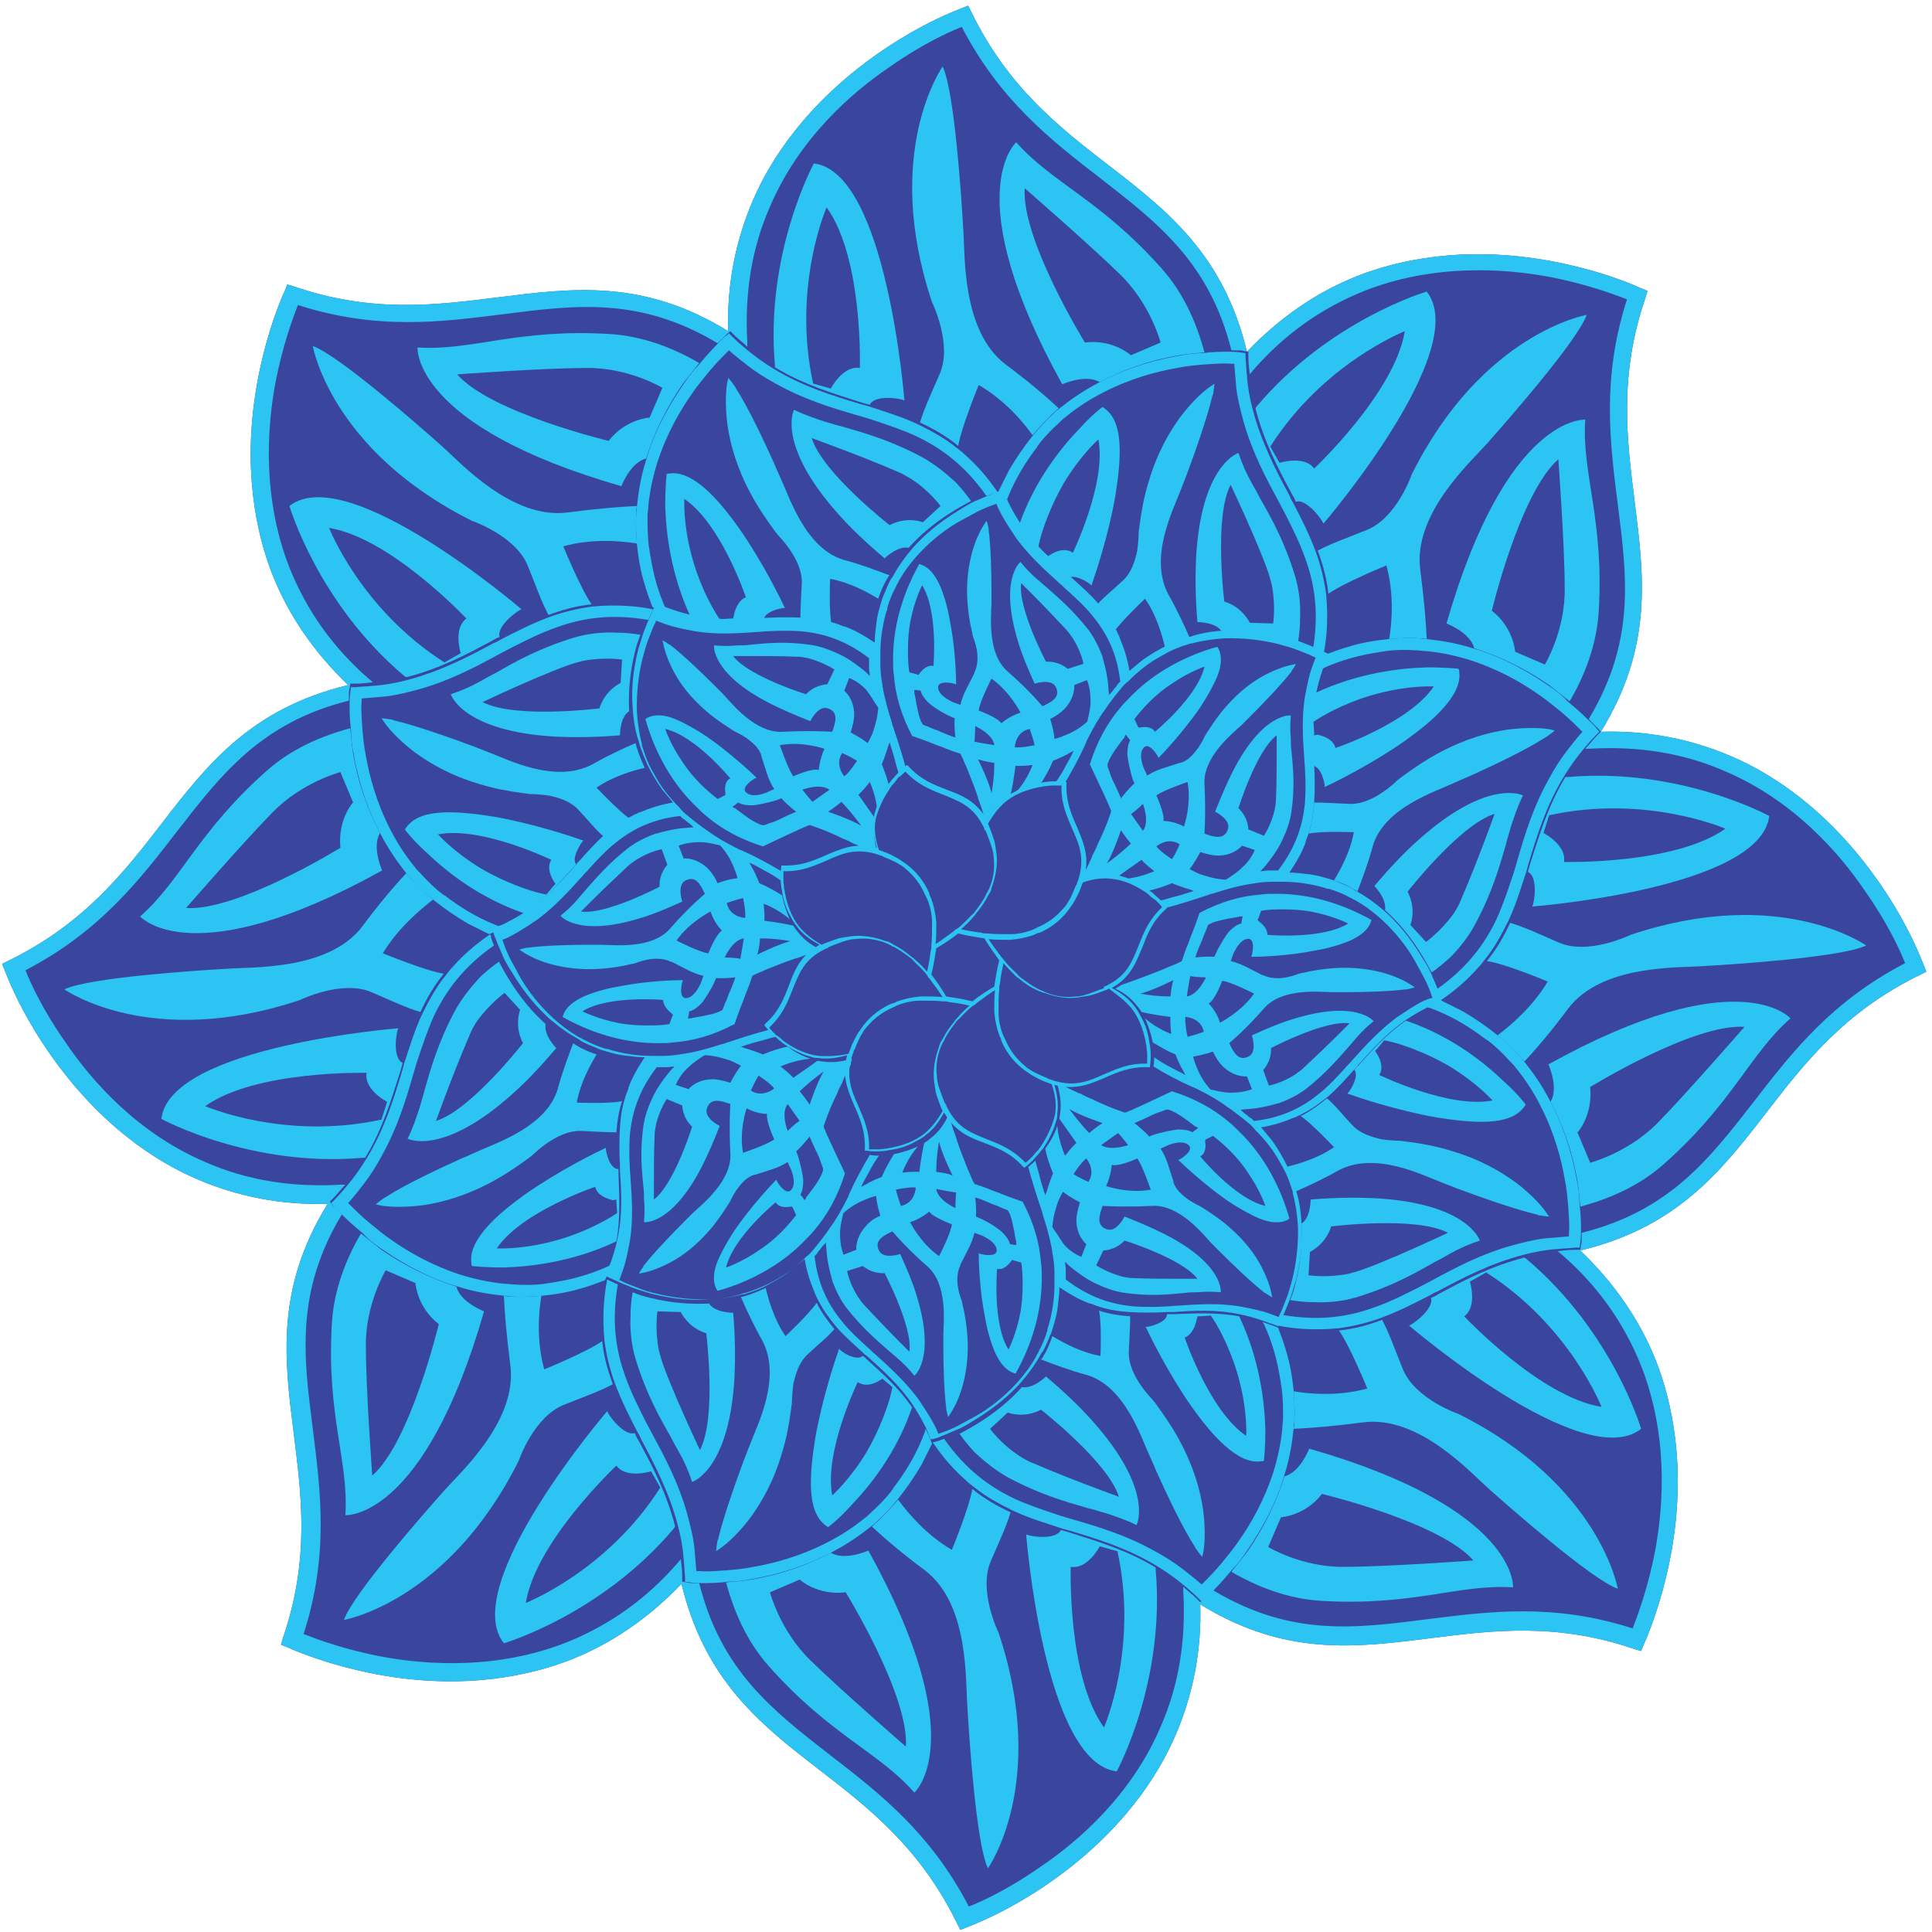 <?xml version="1.0" encoding="UTF-8"?> <svg xmlns="http://www.w3.org/2000/svg" width="273" height="273" viewBox="0 0 273 273" fill="none"> <path d="M271.8 136.3C271.7 136.1 269.9 131 265.6 124.8C258.4 114.4 250.3 109.3 244.7 106.9C238.9 104.4 232.7 103.2 226.2 103.4C233.6 91.4 232.3 81.4 231 71C229.9 62.2 228.7 53.2 232.5 42.1L232.8 41.1L231.8 40.7C231.6 40.6 226.7 38.3 219.2 36.9C206.8 34.6 197.4 36.8 191.8 39C186 41.3 180.8 44.9 176.2 49.7C172.9 36 165 29.8 156.7 23.4C149.7 18 142.5 12.4 137.3 1.8L136.8 0.8L135.8 1.2C135.6 1.3 130.5 3.1 124.3 7.4C113.9 14.6 108.8 22.7 106.4 28.3C103.9 34.1 102.7 40.3 102.9 46.8C90.9 39.4 80.9 40.7 70.5 42C61.7 43.1 52.7 44.3 41.6 40.5L40.6 40.2L40.2 41.2C40.1 41.4 37.8 46.3 36.4 53.8C34.1 66.2 36.3 75.6 38.5 81.2C40.8 87 44.4 92.2 49.2 96.8C35.5 100.1 29.3 108 22.9 116.3C17.5 123.3 11.9 130.5 1.3 135.7L0.3 136.2L0.7 137.2C0.8 137.4 2.6 142.5 6.9 148.7C14.1 159.1 22.2 164.2 27.8 166.6C33.6 169.1 39.8 170.3 46.3 170.1C38.9 182.1 40.2 192.1 41.5 202.5C42.6 211.3 43.8 220.3 40 231.4L39.7 232.4L40.7 232.8C40.9 232.9 45.9 235.2 53.3 236.6C65.7 238.9 75.1 236.7 80.7 234.5C86.5 232.2 91.7 228.6 96.3 223.8C99.6 237.5 107.5 243.7 115.8 250.1C122.8 255.5 130 261.1 135.2 271.7L135.7 272.7L136.7 272.3C136.9 272.2 142 270.4 148.2 266.1C158.6 258.9 163.7 250.8 166.1 245.2C168.6 239.4 169.8 233.2 169.6 226.7C181.6 234.1 191.6 232.8 202 231.5C210.8 230.4 219.8 229.2 230.9 233L231.9 233.3L232.3 232.3C232.4 232.1 234.7 227.1 236.1 219.7C238.4 207.3 236.2 197.9 234 192.3C231.7 186.5 228.1 181.3 223.3 176.7C237 173.4 243.2 165.5 249.6 157.2C255 150.2 260.6 143 271.2 137.8L272.2 137.3L271.8 136.3Z" fill="#3A469D"></path> <path d="M271.8 136.3C271.7 136.1 269.9 131 265.6 124.8C258.4 114.4 250.3 109.3 244.7 106.9C238.9 104.4 232.7 103.2 226.2 103.4C233.6 91.4 232.3 81.4 231 71C229.9 62.2 228.7 53.2 232.5 42.1L232.8 41.1L231.8 40.7C231.6 40.6 226.6 38.3 219.2 36.9C206.8 34.6 197.4 36.8 191.8 39C186 41.3 180.8 44.9 176.2 49.7C172.9 36 165 29.8 156.7 23.4C149.7 18 142.5 12.4 137.3 1.8L136.8 0.8L135.8 1.2C135.6 1.3 130.5 3.1 124.3 7.4C113.9 14.6 108.8 22.7 106.4 28.3C103.9 34.1 102.7 40.3 102.9 46.8C90.9 39.4 80.9 40.7 70.5 42C61.7 43.1 52.7 44.3 41.6 40.5L40.6 40.2L40.2 41.2C40.1 41.4 37.8 46.4 36.4 53.8C34.1 66.2 36.3 75.6 38.5 81.2C40.8 87 44.4 92.2 49.2 96.8C35.5 100.1 29.3 108 22.9 116.3C17.5 123.3 11.9 130.5 1.3 135.7L0.3 136.2L0.7 137.2C0.8 137.4 2.6 142.5 6.9 148.7C14.1 159.1 22.2 164.2 27.8 166.6C33.6 169.1 39.8 170.3 46.3 170.1C38.9 182.1 40.2 192.1 41.5 202.5C42.6 211.3 43.8 220.3 40 231.4L39.7 232.4L40.7 232.8C40.9 232.9 45.9 235.2 53.3 236.6C65.7 238.9 75.1 236.7 80.7 234.5C86.5 232.2 91.7 228.6 96.3 223.8C99.6 237.5 107.5 243.7 115.8 250.1C122.8 255.5 130 261.1 135.2 271.7L135.7 272.7L136.7 272.3C136.9 272.2 142 270.4 148.2 266.1C158.6 258.9 163.7 250.8 166.1 245.2C168.6 239.4 169.8 233.2 169.6 226.7C181.6 234.1 191.6 232.8 202 231.5C210.8 230.4 219.8 229.2 230.9 233L231.9 233.3L232.3 232.3C232.4 232.1 234.7 227.1 236.1 219.7C238.4 207.3 236.2 197.9 234 192.3C231.7 186.5 228.1 181.3 223.3 176.7C237 173.4 243.2 165.5 249.6 157.2C255 150.2 260.6 143 271.2 137.8L272.2 137.3L271.8 136.3ZM247.8 155.7C241.5 163.8 235.9 171.1 223.5 174.2C223.5 175.2 223.5 175.8 223.4 175.9L223.3 176.6H222.6C221.7 176.6 220.9 176.7 220.1 176.8C220.3 176.9 220.4 177.1 220.6 177.2C225.8 181.7 229.5 187 231.9 193C235.7 202.7 235.1 212.5 233.9 219C232.9 224.3 231.4 228.3 230.7 230.1C219.5 226.5 210.5 227.7 201.7 228.8C191.5 230.1 182.4 231.3 171.4 224.7C170.7 225.4 170.2 225.8 170.2 225.9L169.6 226.4L169.1 225.9C168.5 225.3 167.8 224.8 167.2 224.2C167.2 224.4 167.2 224.6 167.2 224.8C167.6 231.7 166.6 238.1 164 244C159.9 253.6 152.5 260.1 147 263.8C142.6 266.9 138.7 268.7 136.9 269.4C131.5 259 124.3 253.4 117.3 248C109.2 241.7 101.9 236.1 98.8 223.7C97.8 223.7 97.2 223.7 97.1 223.6L96.4 223.5V222.8C96.4 221.9 96.3 221.1 96.2 220.3C96.1 220.5 95.9 220.6 95.8 220.8C91.3 226 86 229.7 80 232.1C70.3 235.9 60.5 235.3 54 234.1C48.7 233.1 44.7 231.6 42.9 230.9C46.5 219.7 45.3 210.7 44.2 201.9C42.9 191.7 41.7 182.6 48.3 171.6C47.6 170.9 47.2 170.4 47.1 170.4L46.6 169.8L47.1 169.3C47.7 168.7 48.2 168 48.8 167.4C48.6 167.4 48.4 167.4 48.2 167.4C41.3 167.8 34.9 166.8 29 164.2C19.4 160.1 12.9 152.7 9.2 147.2C6.1 142.8 4.3 138.9 3.6 137.1C14 131.7 19.6 124.5 25 117.5C31.3 109.4 36.9 102.1 49.3 99C49.3 98 49.3 97.4 49.4 97.3L49.5 96.6H50.2C51.1 96.6 51.9 96.5 52.7 96.4C52.5 96.3 52.4 96.1 52.2 96C47 91.5 43.3 86.2 40.9 80.2C37.1 70.5 37.7 60.7 38.9 54.2C39.9 48.9 41.4 44.9 42.1 43.1C53.3 46.7 62.3 45.5 71.1 44.4C81.3 43.1 90.4 41.9 101.4 48.5C102.1 47.8 102.6 47.4 102.6 47.3L103.2 46.8L103.7 47.3C104.3 47.9 105 48.4 105.6 49C105.6 48.8 105.6 48.6 105.6 48.4C105.2 41.5 106.2 35.1 108.8 29.2C112.9 19.6 120.3 13.1 125.8 9.4C130.2 6.3 134.1 4.5 135.9 3.8C141.3 14.2 148.5 19.8 155.5 25.2C163.6 31.5 170.9 37.1 174 49.5C175 49.5 175.6 49.5 175.7 49.6L176.4 49.7V50.4C176.4 51.3 176.5 52.1 176.6 52.9C176.7 52.7 176.9 52.6 177 52.4C181.5 47.2 186.8 43.5 192.8 41.1C202.5 37.3 212.3 37.9 218.8 39.1C224.1 40.1 228.1 41.6 229.9 42.3C226.3 53.5 227.5 62.5 228.6 71.3C229.9 81.5 231.1 90.6 224.5 101.6C225.2 102.3 225.6 102.8 225.7 102.8L226.2 103.4L225.7 103.9C225.1 104.5 224.6 105.2 224 105.8C224.2 105.8 224.4 105.8 224.6 105.8C231.5 105.4 237.9 106.4 243.8 109C253.4 113.1 259.9 120.5 263.6 126C266.7 130.4 268.5 134.3 269.2 136.1C258.8 141.5 253.2 148.7 247.8 155.7Z" fill="#2BC4F3"></path> <path d="M196.3 90.3C197.7 90.2 199.1 90.1 200.5 90.2C200.8 90.2 201.2 90.2 201.6 90.3C201.5 87.8 201.2 84.5 200.7 80.6C199.6 72.7 207.7 65.4 210.1 62.7C212.5 60 222.9 48.2 224.2 44.5C224.2 44.5 209.5 47 199.5 67C199.5 67 197.4 73.2 193.1 74.9C190.1 76.1 188.1 76.8 186.2 77.8C186.9 79.7 187.5 81.8 187.7 83.9C190 82.3 195.9 79.9 195.9 79.9C197 83.8 196.7 87.9 196.3 90.3Z" fill="#2BC4F3"></path> <path d="M221.8 99.1C223.9 95.5 225.6 91.2 225.9 86.5C226.7 73.4 223.5 67 224 59.3C224 59.3 212.9 58.5 204.4 88.1C204.4 88.1 207.8 89.4 208.3 91.6C211.5 92.6 215.1 94.2 218.9 96.8C219.9 97.6 220.9 98.4 221.8 99.1ZM214.1 92.1C214.1 92.1 213.9 88.7 210.8 86.3C210.8 86.3 214.8 69.6 220.2 64.9C220.2 64.9 221.1 77.1 221.1 83.1C221.2 89.1 218.3 93.9 218.3 93.9L214.1 92.1Z" fill="#2BC4F3"></path> <path d="M187 74C187 74 208.1 49.4 201.6 41.2C201.6 41.2 187.9 45.2 177.6 57.4C177.5 57.5 177.5 57.6 177.4 57.7C178.6 62.4 180.6 66.2 182.6 69.9C182.8 70.2 183 70.6 183.1 70.9C184.6 70.4 186.9 73.5 187 74ZM180.8 65.4L179.5 63.1C187 51.3 198.5 46.8 198.5 46.8C197.1 55.5 185.7 66.2 185.7 66.2C184.3 64.3 180.8 65.4 180.8 65.4Z" fill="#2BC4F3"></path> <path d="M218.2 104.3C218.3 104.2 218.3 104.2 218.2 104.3C218.2 104.2 218.2 104.3 218.1 104.3C218.2 104.3 218.2 104.3 218.2 104.3Z" fill="#2BC4F3"></path> <path d="M223.3 170.5C227.4 169.4 231.6 167.6 235.1 164.5C244.9 155.8 247.2 149 253 143.9C253 143.9 245.7 135.5 218.8 150.4C218.8 150.4 220.3 153.7 219.1 155.7C220.7 158.7 222.1 162.3 222.9 166.9C223.1 168.1 223.2 169.3 223.3 170.5ZM224.7 153.6C224.7 153.6 239.3 144.6 246.5 145.1C246.5 145.1 238.5 154.3 234.3 158.6C230.1 162.9 224.7 164.3 224.7 164.3L222.9 160C222.9 160.1 225.1 157.6 224.7 153.6Z" fill="#2BC4F3"></path> <path d="M218.7 138.7C216.6 142.2 213.6 144.8 211.6 146.3C212.7 147.2 213.7 148.2 214.7 149.2C214.9 149.5 215.2 149.7 215.4 150C217.1 148.2 219.3 145.6 221.6 142.5C226.4 136.2 237.3 136.8 240.9 136.5C244.5 136.3 260.2 135.3 263.7 133.6C263.7 133.6 251.6 125 230.4 132.1C230.4 132.1 224.5 135 220.3 133.2C217.3 131.9 215.4 131 213.4 130.4C212.5 132.3 211.5 134.1 210.1 135.8C212.8 136.2 218.7 138.7 218.7 138.7Z" fill="#2BC4F3"></path> <path d="M217.2 171.6H217.3C217.2 171.6 217.1 171.6 217.1 171.5C217.1 171.6 217.1 171.6 217.2 171.6Z" fill="#2BC4F3"></path> <path d="M215.9 123.2C217.4 123.9 216.8 127.7 216.5 128.1C216.5 128.1 248.8 125.6 250 115.3C250 115.3 237.4 108.4 221.5 109.8C221.4 109.8 221.3 109.8 221.2 109.8C218.7 113.9 217.5 118.1 216.2 122.1C216.1 122.5 216 122.8 215.9 123.2ZM218.9 115.2C232.6 112.2 243.8 117.1 243.8 117.1C236.6 122.2 221 121.8 221 121.8C221.4 119.4 218.1 117.7 218.1 117.7L218.9 115.2Z" fill="#2BC4F3"></path> <path d="M174 222.1C177.6 224.2 181.9 225.9 186.6 226.2C199.7 227 206.1 223.8 213.8 224.3C213.8 224.3 214.6 213.2 185 204.7C185 204.7 183.7 208.1 181.5 208.6C180.5 211.8 178.9 215.4 176.3 219.2C175.5 220.2 174.7 221.2 174 222.1ZM181 214.4C181 214.4 184.4 214.2 186.8 211.1C186.8 211.1 203.5 215.1 208.2 220.5C208.2 220.5 196 221.4 190 221.4C184 221.5 179.2 218.6 179.2 218.6L181 214.4Z" fill="#2BC4F3"></path> <path d="M168.8 218.5C168.9 218.6 168.9 218.6 168.8 218.5C168.9 218.5 168.8 218.5 168.8 218.4C168.8 218.5 168.8 218.5 168.8 218.5Z" fill="#2BC4F3"></path> <path d="M182.8 196.6C182.9 198 183 199.4 182.9 200.8C182.9 201.1 182.9 201.5 182.8 201.9C185.3 201.8 188.6 201.5 192.5 201C200.4 199.9 207.7 208 210.4 210.4C213.1 212.8 224.9 223.2 228.6 224.5C228.6 224.5 226.1 209.8 206.1 199.8C206.1 199.8 199.9 197.7 198.2 193.4C197 190.4 196.3 188.4 195.3 186.5C193.4 187.2 191.4 187.8 189.2 188C190.8 190.3 193.2 196.2 193.2 196.2C189.3 197.3 185.2 197 182.8 196.6Z" fill="#2BC4F3"></path> <path d="M199.1 187.3C199.1 187.3 223.7 208.4 231.9 201.9C231.9 201.9 227.9 188.2 215.7 177.9C215.6 177.8 215.5 177.8 215.4 177.7C210.7 178.9 206.9 180.9 203.2 182.9C202.9 183.1 202.5 183.3 202.2 183.4C202.7 184.9 199.6 187.2 199.1 187.3ZM207.7 181.1L210 179.8C221.8 187.3 226.3 198.8 226.3 198.8C217.6 197.4 206.9 186 206.9 186C208.8 184.6 207.7 181.1 207.7 181.1Z" fill="#2BC4F3"></path> <path d="M102.6 223.6C103.7 227.7 105.5 231.9 108.6 235.4C117.3 245.2 124.1 247.5 129.2 253.3C129.2 253.3 137.6 246 122.7 219.1C122.7 219.1 119.4 220.6 117.4 219.4C114.4 221 110.8 222.4 106.2 223.2C105 223.4 103.7 223.5 102.6 223.6ZM113 223.2C113 223.2 115.5 225.5 119.5 225C119.5 225 128.5 239.6 128 246.8C128 246.8 118.8 238.8 114.5 234.6C110.2 230.4 108.8 225 108.8 225L113 223.2Z" fill="#2BC4F3"></path> <path d="M145 216.8C145 216.8 147.5 249.1 157.8 250.3C157.8 250.3 164.7 237.7 163.3 221.8C163.3 221.7 163.3 221.6 163.3 221.5C159.2 219 155 217.8 151 216.5C150.6 216.4 150.3 216.3 149.9 216.2C149.2 217.7 145.4 217.1 145 216.8ZM151.3 221.4C153.7 221.8 155.4 218.5 155.4 218.5L157.9 219.2C160.9 232.9 156 244.1 156 244.1C150.8 236.9 151.3 221.4 151.3 221.4Z" fill="#2BC4F3"></path> <path d="M101.5 217.5V217.6C101.5 217.5 101.5 217.4 101.6 217.4C101.5 217.4 101.5 217.4 101.5 217.5Z" fill="#2BC4F3"></path> <path d="M126.9 211.9C126 213 125 214 124 215C123.7 215.2 123.5 215.5 123.2 215.7C125 217.4 127.6 219.6 130.7 221.9C137 226.7 136.4 237.6 136.7 241.2C136.9 244.8 137.9 260.5 139.6 264C139.6 264 148.2 251.9 141.1 230.7C141.1 230.7 138.2 224.8 140 220.6C141.3 217.6 142.2 215.7 142.8 213.7C140.9 212.8 139.1 211.8 137.4 210.4C136.9 213.2 134.5 219 134.5 219C130.9 216.9 128.3 213.8 126.9 211.9Z" fill="#2BC4F3"></path> <path d="M76.5 183.1C75.1 183.2 73.7 183.3 72.3 183.2C72 183.2 71.6 183.2 71.2 183.1C71.3 185.6 71.6 188.9 72.1 192.8C73.2 200.7 65.1 208 62.7 210.7C60.3 213.4 49.9 225.2 48.6 228.9C48.6 228.9 63.3 226.4 73.3 206.4C73.3 206.4 75.4 200.2 79.7 198.5C82.7 197.3 84.7 196.6 86.6 195.6C85.9 193.7 85.3 191.7 85.1 189.5C82.8 191.1 76.9 193.5 76.9 193.5C75.8 189.5 76.1 185.5 76.5 183.1Z" fill="#2BC4F3"></path> <path d="M85.8 199.4C85.8 199.4 64.7 224 71.2 232.2C71.2 232.2 84.9 228.2 95.2 216C95.3 215.9 95.3 215.8 95.4 215.7C94.2 211 92.2 207.2 90.2 203.5C90 203.2 89.8 202.8 89.7 202.5C88.2 203 85.9 199.9 85.8 199.4ZM92 207.9L93.3 210.2C85.8 222 74.3 226.5 74.3 226.5C75.7 217.8 87.1 207.1 87.1 207.1C88.5 209 92 207.9 92 207.9Z" fill="#2BC4F3"></path> <path d="M51 174.3C48.9 177.9 47.2 182.2 46.9 186.9C46.1 200 49.3 206.4 48.8 214.1C48.8 214.1 59.9 214.9 68.4 185.3C68.4 185.3 65 184 64.5 181.8C61.3 180.8 57.7 179.2 53.9 176.6C52.9 175.8 51.9 175 51 174.3ZM58.7 181.3C58.7 181.3 58.9 184.7 62 187.1C62 187.1 58 203.8 52.6 208.5C52.6 208.5 51.7 196.3 51.7 190.3C51.6 184.3 54.5 179.5 54.5 179.5L58.7 181.3Z" fill="#2BC4F3"></path> <path d="M54.6 169.1C54.5 169.2 54.5 169.2 54.6 169.1C54.6 169.2 54.6 169.1 54.7 169.1C54.6 169.1 54.6 169.1 54.6 169.1Z" fill="#2BC4F3"></path> <path d="M56.3 145.3C56.3 145.3 24 147.8 22.8 158.1C22.8 158.1 35.4 165 51.3 163.6C51.4 163.6 51.5 163.6 51.6 163.6C54.1 159.5 55.3 155.3 56.6 151.3C56.7 150.9 56.8 150.6 56.9 150.2C55.4 149.5 56 145.7 56.3 145.3ZM53.9 158.2C40.2 161.2 29 156.3 29 156.3C36.2 151.2 51.8 151.6 51.8 151.6C51.4 154 54.7 155.7 54.7 155.7L53.9 158.2Z" fill="#2BC4F3"></path> <path d="M49.5 102.9C45.4 104 41.2 105.8 37.7 108.9C27.9 117.6 25.6 124.4 19.8 129.5C19.8 129.5 27.1 137.9 54 123C54 123 52.5 119.7 53.7 117.7C52.1 114.7 50.7 111.1 49.9 106.5C49.7 105.3 49.6 104 49.5 102.9ZM48.1 119.8C48.1 119.8 33.5 128.8 26.3 128.3C26.3 128.3 34.3 119.1 38.5 114.8C42.7 110.5 48.1 109.1 48.1 109.1L49.9 113.4C49.9 113.3 47.7 115.8 48.1 119.8Z" fill="#2BC4F3"></path> <path d="M55.6 101.8H55.5C55.6 101.8 55.7 101.8 55.7 101.9C55.7 101.8 55.7 101.8 55.6 101.8Z" fill="#2BC4F3"></path> <path d="M61.2 127.1C60.1 126.2 59.1 125.2 58.1 124.2C57.9 123.9 57.6 123.7 57.4 123.4C55.7 125.2 53.5 127.8 51.2 130.9C46.4 137.2 35.5 136.6 31.9 136.9C28.3 137.1 12.6 138.1 9.1 139.8C9.1 139.8 21.2 148.4 42.4 141.3C42.4 141.3 48.3 138.4 52.5 140.2C55.5 141.5 57.4 142.4 59.4 143C60.3 141.1 61.3 139.3 62.7 137.6C59.9 137.1 54.1 134.7 54.1 134.7C56.2 131.2 59.3 128.6 61.2 127.1Z" fill="#2BC4F3"></path> <path d="M145.9 61.5C146.8 60.4 147.8 59.4 148.8 58.4C149.1 58.2 149.3 57.9 149.6 57.7C147.8 56 145.2 53.8 142.1 51.5C135.8 46.7 136.4 35.8 136.1 32.2C135.9 28.6 134.9 12.9 133.2 9.4C133.2 9.4 124.6 21.5 131.7 42.7C131.7 42.7 134.6 48.6 132.8 52.8C131.5 55.8 130.6 57.7 130 59.7C131.9 60.6 133.7 61.6 135.4 63C135.9 60.2 138.3 54.4 138.3 54.4C141.9 56.5 144.5 59.5 145.9 61.5Z" fill="#2BC4F3"></path> <path d="M127.8 56.6C127.8 56.6 125.3 24.3 115 23.1C115 23.1 108.1 35.7 109.5 51.6C109.5 51.7 109.5 51.8 109.5 51.9C113.6 54.4 117.8 55.6 121.8 56.9C122.2 57 122.5 57.1 122.9 57.2C123.6 55.7 127.4 56.3 127.8 56.6ZM121.5 52C119.1 51.6 117.4 54.9 117.4 54.9L114.9 54.2C111.9 40.5 116.8 29.3 116.8 29.3C122 36.5 121.5 52 121.5 52Z" fill="#2BC4F3"></path> <path d="M170.2 49.8C169.1 45.7 167.3 41.5 164.2 38C155.5 28.2 148.7 25.9 143.6 20.1C143.6 20.1 135.2 27.4 150.1 54.3C150.1 54.3 153.4 52.8 155.4 54C158.4 52.4 162 51 166.6 50.2C167.8 50 169.1 49.9 170.2 49.8ZM159.8 50.2C159.8 50.2 157.3 47.9 153.3 48.4C153.3 48.4 144.3 33.8 144.8 26.6C144.8 26.6 154 34.6 158.3 38.8C162.6 43 164 48.4 164 48.4L159.8 50.2Z" fill="#2BC4F3"></path> <path d="M171.3 55.9V55.8C171.3 55.9 171.3 56 171.2 56C171.3 56 171.3 55.9 171.3 55.9Z" fill="#2BC4F3"></path> <path d="M73.7 86.1C73.7 86.1 49.1 65 40.9 71.5C40.9 71.5 44.9 85.2 57.1 95.5C57.2 95.6 57.3 95.6 57.4 95.7C62.1 94.5 65.9 92.5 69.6 90.5C69.9 90.3 70.3 90.1 70.6 90C70.1 88.5 73.2 86.2 73.7 86.1ZM65.1 92.3L62.8 93.6C51 86.1 46.5 74.6 46.5 74.6C55.2 76 65.9 87.4 65.9 87.4C64 88.8 65.1 92.3 65.1 92.3Z" fill="#2BC4F3"></path> <path d="M90 76.8C89.9 75.4 89.8 74 89.9 72.6C89.9 72.3 89.9 71.9 90 71.5C87.5 71.6 84.2 71.9 80.3 72.4C72.4 73.5 65.1 65.4 62.4 63C59.7 60.6 47.9 50.2 44.2 48.9C44.2 48.9 46.7 63.6 66.7 73.6C66.7 73.6 72.9 75.7 74.6 80C75.8 83 76.5 85 77.5 86.9C79.4 86.2 81.4 85.6 83.6 85.4C82 83.1 79.6 77.2 79.6 77.2C83.5 76.1 87.6 76.4 90 76.8Z" fill="#2BC4F3"></path> <path d="M98.8 51.3C95.2 49.2 90.9 47.5 86.2 47.2C73.1 46.4 66.7 49.6 59 49.1C59 49.1 58.2 60.2 87.8 68.7C87.8 68.7 89.1 65.3 91.3 64.8C92.3 61.6 93.9 58 96.5 54.2C97.3 53.2 98.1 52.2 98.8 51.3ZM91.8 59C91.8 59 88.4 59.2 86 62.3C86 62.3 69.3 58.3 64.6 52.9C64.6 52.9 76.8 52 82.8 52C88.8 51.9 93.6 54.8 93.6 54.8L91.8 59Z" fill="#2BC4F3"></path> <path d="M104 54.9C103.9 54.8 103.9 54.8 104 54.9C103.9 54.9 104 54.9 104 55C104 54.9 104 54.9 104 54.9Z" fill="#2BC4F3"></path> <path d="M96.5 54.4C93.9 58.2 92.2 61.8 91.3 65C90.5 67.5 90.2 69.7 90 71.6C90 72 89.9 72.3 89.9 72.7C89.8 74.1 89.9 75.5 90 76.9C90.2 78.8 90.5 80.7 91.1 82.6C91.4 83.7 91.8 84.7 92.2 85.8L92.7 86C93.3 86.2 93.8 86.4 94.4 86.6C94.3 86.5 94.3 86.4 94.2 86.3C93 83.7 92.3 81.1 91.9 78.5C91.8 78.1 91.8 77.7 91.7 77.3C91.5 75.8 91.5 74.4 91.5 72.9C91.5 72.5 91.6 72.1 91.6 71.6C91.8 69.4 92.3 67.2 92.9 65.3C94.2 61.3 96.1 58 97.8 55.6C98.6 54.4 99.5 53.4 100.2 52.5C101.2 51.3 102.1 50.4 102.7 49.8C102.8 49.7 102.9 49.6 103 49.5C103.9 50.3 104.8 51 105.7 51.7C107 52.7 108.3 53.5 109.6 54.2C113.5 56.4 117.4 57.6 121.2 58.7C121.9 58.9 122.6 59.1 123.2 59.3C125.3 60 127.4 60.7 129.4 61.6C133 63.3 136.4 65.8 139.4 70.1C140.1 69.8 140.5 69.7 140.5 69.7L141 69.6C139.6 67.5 138 65.7 136.4 64.3C136 63.9 135.6 63.6 135.2 63.3C133.5 61.9 131.6 60.9 129.8 60C127.5 58.9 125.1 58.2 122.7 57.4C122.3 57.3 122 57.2 121.6 57.1C117.6 55.9 113.4 54.6 109.3 52.1C108 51.3 106.7 50.4 105.4 49.3C104.8 48.8 104.1 48.2 103.5 47.6L103 47.1L102.4 47.6C102.4 47.6 101.9 48 101.2 48.8C100.5 49.5 99.7 50.4 98.7 51.6C98.1 52.2 97.3 53.2 96.5 54.4Z" fill="#2BC4F3"></path> <path d="M50 106.7C50.8 111.2 52.2 114.9 53.8 117.9C55 120.2 56.3 122 57.5 123.5C57.7 123.8 58 124.1 58.2 124.3C59.1 125.3 60.2 126.3 61.3 127.2C62.8 128.4 64.4 129.5 66.1 130.5C67.1 131 68.1 131.5 69.1 132L69.6 131.8C70.2 131.6 70.7 131.3 71.2 131.1C71.1 131.1 71 131 70.8 131C68.1 130 65.8 128.7 63.6 127.1C63.3 126.9 63 126.6 62.6 126.4C61.4 125.5 60.4 124.5 59.4 123.4C59.1 123.1 58.8 122.8 58.6 122.5C57.2 120.8 56 118.9 55.1 117.1C53.2 113.4 52.2 109.7 51.7 106.8C51.4 105.4 51.3 104 51.2 102.9C51.1 101.3 51 100 51.1 99.2C51.1 99 51.1 98.9 51.1 98.7C52.3 98.6 53.5 98.5 54.6 98.4C56.2 98.2 57.7 97.8 59.2 97.4C63.5 96.2 67.1 94.3 70.6 92.4C71.2 92.1 71.9 91.7 72.5 91.4C74.5 90.4 76.5 89.4 78.5 88.7C82.3 87.3 86.4 86.7 91.6 87.6C91.9 86.9 92.1 86.6 92.1 86.5L92.3 86.1C89.8 85.6 87.5 85.5 85.3 85.6C84.8 85.6 84.2 85.7 83.7 85.7C81.5 86 79.5 86.5 77.6 87.2C75.2 88.1 73 89.2 70.7 90.4C70.4 90.6 70 90.8 69.7 90.9C66 92.9 62.1 94.9 57.5 96.1C56 96.5 54.4 96.8 52.8 96.9C52 97 51.1 97 50.3 97.1H49.6L49.5 97.8C49.5 97.9 49.4 98.5 49.4 99.5C49.4 100.4 49.4 101.7 49.6 103.2C49.6 104 49.7 105.3 50 106.7Z" fill="#2BC4F3"></path> <path d="M166.4 50.3C161.9 51.1 158.2 52.5 155.2 54.1C152.9 55.3 151.1 56.6 149.6 57.8C149.3 58 149 58.3 148.8 58.5C147.8 59.4 146.8 60.5 145.9 61.6C144.7 63.1 143.6 64.7 142.6 66.4C142.1 67.4 141.6 68.4 141.1 69.4L141.3 69.9C141.5 70.5 141.8 71 142 71.5C142 71.4 142.1 71.3 142.1 71.1C143.1 68.4 144.4 66.1 146 63.9C146.2 63.6 146.5 63.3 146.7 62.9C147.6 61.7 148.6 60.7 149.7 59.7C150 59.4 150.3 59.1 150.6 58.9C152.3 57.5 154.2 56.3 156 55.4C159.7 53.5 163.4 52.5 166.3 52C167.7 51.7 169.1 51.6 170.2 51.5C171.8 51.4 173.1 51.3 173.9 51.4C174.1 51.4 174.2 51.4 174.4 51.4C174.5 52.6 174.6 53.8 174.7 54.9C174.9 56.5 175.3 58 175.7 59.5C176.9 63.8 178.8 67.4 180.7 70.9C181 71.5 181.4 72.2 181.7 72.8C182.7 74.8 183.7 76.8 184.4 78.8C185.8 82.6 186.4 86.7 185.5 91.9C186.2 92.2 186.5 92.4 186.6 92.4L187 92.6C187.5 90.1 187.6 87.8 187.5 85.6C187.5 85.1 187.4 84.5 187.4 84C187.1 81.8 186.6 79.8 185.9 77.9C185 75.5 183.9 73.3 182.7 71C182.5 70.7 182.3 70.3 182.2 70C180.2 66.3 178.2 62.4 177 57.8C176.6 56.3 176.3 54.7 176.2 53.1C176.1 52.3 176.1 51.4 176 50.6V49.9L175.3 49.8C175.2 49.8 174.6 49.7 173.6 49.7C172.7 49.7 171.4 49.7 169.9 49.9C169.1 49.9 167.8 50 166.4 50.3Z" fill="#2BC4F3"></path> <path d="M176.3 219C178.9 215.2 180.6 211.6 181.5 208.4C182.3 205.9 182.6 203.7 182.8 201.8C182.8 201.4 182.9 201.1 182.9 200.7C183 199.3 182.9 197.9 182.8 196.5C182.6 194.6 182.3 192.7 181.7 190.8C181.4 189.7 181 188.7 180.6 187.6L180.1 187.4C179.5 187.2 179 187 178.4 186.8C178.5 186.9 178.5 187 178.6 187.1C179.8 189.7 180.5 192.3 180.9 194.9C181 195.3 181 195.7 181.1 196.1C181.3 197.6 181.3 199 181.3 200.5C181.3 200.9 181.2 201.3 181.2 201.8C181 204 180.5 206.2 179.9 208.1C178.6 212.1 176.7 215.4 175 217.8C174.2 219 173.3 220 172.6 220.9C171.6 222.1 170.7 223 170.1 223.6C170 223.7 169.9 223.8 169.8 223.9C168.9 223.1 168 222.4 167.1 221.7C165.8 220.7 164.5 219.9 163.2 219.2C159.3 217 155.4 215.8 151.6 214.7C150.9 214.5 150.2 214.3 149.6 214.1C147.5 213.4 145.4 212.7 143.4 211.8C139.8 210.1 136.4 207.6 133.4 203.3C132.7 203.6 132.3 203.7 132.3 203.7L131.8 203.8C133.2 205.9 134.8 207.7 136.4 209.1C136.8 209.5 137.2 209.8 137.6 210.1C139.3 211.5 141.2 212.5 143 213.4C145.3 214.5 147.7 215.2 150.1 216C150.5 216.1 150.8 216.2 151.2 216.3C155.2 217.5 159.4 218.8 163.5 221.3C164.8 222.1 166.1 223 167.4 224.1C168 224.6 168.7 225.2 169.3 225.8L169.8 226.3L170.4 225.8C170.4 225.8 170.9 225.4 171.6 224.6C172.3 223.9 173.1 223 174.1 221.8C174.7 221.2 175.5 220.2 176.3 219Z" fill="#2BC4F3"></path> <path d="M106.4 223.1C110.9 222.3 114.6 220.9 117.6 219.3C119.9 218.1 121.7 216.8 123.2 215.6C123.5 215.4 123.8 215.1 124 214.9C125 214 126 212.9 126.9 211.8C128.1 210.3 129.2 208.7 130.2 207C130.7 206 131.2 205 131.7 204L131.5 203.5C131.3 202.9 131 202.4 130.8 201.9C130.8 202 130.7 202.1 130.7 202.3C129.7 205 128.4 207.3 126.8 209.5C126.6 209.8 126.3 210.1 126.1 210.5C125.2 211.7 124.2 212.7 123.1 213.7C122.8 214 122.5 214.3 122.2 214.5C120.5 215.9 118.6 217.1 116.8 218C113.1 219.9 109.4 220.9 106.5 221.4C105.1 221.7 103.7 221.8 102.6 221.9C101 222 99.7 222.1 98.9 222C98.7 222 98.6 222 98.4 222C98.3 220.8 98.2 219.6 98.1 218.5C97.9 216.9 97.5 215.4 97.1 213.9C95.9 209.6 94 206 92.1 202.5C91.8 201.9 91.4 201.2 91.1 200.6C90.1 198.6 89.1 196.6 88.4 194.6C87 190.8 86.4 186.7 87.3 181.5C86.6 181.2 86.3 181 86.2 181L85.8 180.8C85.3 183.3 85.2 185.6 85.3 187.8C85.3 188.3 85.4 188.9 85.4 189.4C85.7 191.6 86.2 193.6 86.9 195.5C87.8 197.9 88.9 200.1 90.1 202.4C90.3 202.7 90.5 203.1 90.6 203.4C92.6 207.1 94.6 211 95.8 215.6C96.2 217.1 96.5 218.7 96.6 220.3C96.7 221.1 96.7 222 96.8 222.8V223.5L97.5 223.6C97.6 223.6 98.2 223.7 99.2 223.7C100.1 223.7 101.4 223.7 102.9 223.5C103.7 223.5 105 223.4 106.4 223.1Z" fill="#2BC4F3"></path> <path d="M54.1 176.6C57.9 179.2 61.5 180.9 64.7 181.8C67.2 182.6 69.4 182.9 71.3 183.1C71.7 183.1 72 183.2 72.4 183.2C73.8 183.3 75.2 183.2 76.6 183.1C78.5 182.9 80.4 182.6 82.3 182C83.4 181.7 84.4 181.3 85.5 180.9L85.7 180.4C85.9 179.8 86.1 179.3 86.3 178.7C86.2 178.8 86.1 178.8 86 178.9C83.4 180.1 80.8 180.8 78.2 181.2C77.8 181.3 77.4 181.3 77 181.4C75.5 181.6 74.1 181.6 72.6 181.5C72.2 181.5 71.8 181.4 71.3 181.4C69.1 181.2 66.9 180.7 65 180.1C61 178.8 57.7 176.9 55.3 175.2C54.1 174.4 53.1 173.5 52.2 172.8C51 171.8 50.1 170.9 49.5 170.3C49.4 170.2 49.3 170.1 49.2 170C50 169.1 50.7 168.2 51.4 167.3C52.4 166 53.2 164.7 53.9 163.4C56.1 159.5 57.3 155.6 58.4 151.8C58.6 151.1 58.8 150.4 59 149.8C59.7 147.7 60.4 145.6 61.3 143.6C63 140 65.5 136.6 69.8 133.6C69.5 132.9 69.4 132.5 69.4 132.5L69.3 132C67.2 133.4 65.4 135 64 136.6C63.6 137 63.3 137.4 63 137.8C61.6 139.5 60.6 141.4 59.7 143.2C58.6 145.5 57.9 147.9 57.1 150.3C57 150.7 56.9 151 56.8 151.4C55.6 155.4 54.3 159.6 51.8 163.7C51 165 50.1 166.3 49 167.6C48.5 168.2 47.9 168.9 47.3 169.5L46.8 170L47.3 170.6C47.3 170.6 47.7 171.1 48.5 171.8C49.2 172.5 50.1 173.3 51.3 174.3C51.9 175 52.9 175.8 54.1 176.6Z" fill="#2BC4F3"></path> <path d="M218.7 96.8C214.9 94.2 211.3 92.5 208.1 91.6C205.6 90.8 203.4 90.5 201.5 90.3C201.1 90.3 200.8 90.2 200.4 90.2C199 90.1 197.6 90.2 196.2 90.3C194.3 90.5 192.4 90.8 190.5 91.4C189.4 91.7 188.4 92.1 187.3 92.5L187.1 93C186.9 93.6 186.7 94.1 186.5 94.7C186.6 94.6 186.7 94.6 186.8 94.5C189.4 93.3 192 92.6 194.6 92.2C195 92.1 195.4 92.1 195.8 92C197.3 91.8 198.7 91.8 200.2 91.9C200.6 91.9 201 92 201.5 92C203.7 92.2 205.9 92.7 207.8 93.3C211.8 94.6 215.1 96.5 217.5 98.2C218.7 99 219.7 99.9 220.6 100.6C221.8 101.6 222.7 102.5 223.3 103.1C223.4 103.2 223.5 103.3 223.6 103.4C222.8 104.3 222.1 105.2 221.4 106.1C220.4 107.4 219.6 108.7 218.9 110C216.7 113.9 215.5 117.8 214.4 121.6C214.2 122.3 214 123 213.8 123.6C213.1 125.7 212.4 127.8 211.5 129.8C209.8 133.4 207.3 136.8 203 139.8C203.3 140.5 203.4 140.9 203.4 140.9L203.5 141.4C205.6 140 207.4 138.4 208.8 136.8C209.2 136.4 209.5 136 209.8 135.6C211.2 133.9 212.2 132 213.1 130.2C214.2 127.9 214.9 125.5 215.7 123.1C215.8 122.7 215.9 122.4 216 122C217.2 118 218.5 113.8 221 109.7C221.8 108.4 222.7 107.1 223.8 105.8C224.3 105.2 224.9 104.5 225.5 103.9L226 103.4L225.5 102.8C225.5 102.8 225.1 102.3 224.3 101.6C223.6 100.9 222.7 100.1 221.5 99.1C220.9 98.4 219.9 97.6 218.7 96.8Z" fill="#2BC4F3"></path> <path d="M222.8 166.7C222 162.2 220.6 158.5 219 155.5C217.8 153.2 216.5 151.4 215.3 149.9C215.1 149.6 214.8 149.3 214.6 149.1C213.7 148.1 212.6 147.1 211.5 146.2C210 145 208.4 143.9 206.7 142.9C205.7 142.4 204.7 141.9 203.7 141.4L203.2 141.6C202.6 141.8 202.1 142.1 201.6 142.3C201.7 142.3 201.8 142.4 202 142.4C204.7 143.4 207 144.7 209.2 146.3C209.5 146.5 209.8 146.8 210.2 147C211.4 147.9 212.4 148.9 213.4 150C213.7 150.3 214 150.6 214.2 150.9C215.6 152.6 216.8 154.5 217.7 156.3C219.6 160 220.6 163.7 221.1 166.6C221.4 168 221.5 169.4 221.6 170.5C221.7 172.1 221.8 173.4 221.7 174.2C221.7 174.4 221.7 174.5 221.7 174.7C220.5 174.8 219.3 174.9 218.2 175C216.6 175.2 215.1 175.6 213.6 176C209.3 177.2 205.7 179.1 202.2 181C201.6 181.3 200.9 181.7 200.3 182C198.3 183 196.3 184 194.3 184.7C190.5 186.1 186.4 186.7 181.2 185.8C180.9 186.5 180.7 186.8 180.7 186.9L180.5 187.3C183 187.8 185.3 187.9 187.5 187.8C188 187.8 188.6 187.7 189.1 187.7C191.3 187.4 193.3 186.9 195.2 186.2C197.6 185.3 199.8 184.2 202.1 183C202.4 182.8 202.8 182.6 203.1 182.5C206.8 180.5 210.7 178.5 215.3 177.3C216.8 176.9 218.4 176.6 220 176.5C220.8 176.4 221.7 176.4 222.5 176.3H223.2L223.3 175.6C223.3 175.5 223.4 174.9 223.4 173.9C223.4 173 223.4 171.7 223.2 170.2C223.2 169.3 223.1 168.1 222.8 166.7Z" fill="#2BC4F3"></path> <path d="M187.2 111.2C187.2 111.2 187.3 111.2 187.4 111.1C188.5 110.6 193.8 108 198.5 104.7C200.6 103.2 202.6 101.6 204 100C205.5 98.3 206.4 96.6 206.2 95C206.2 94.8 206.2 94.7 206.1 94.5C206.1 94.5 204.4 94.3 201.7 94.3C197.8 94.4 191.9 95.1 185.9 97.9C185.8 97.9 185.8 98 185.7 98C185.1 101.3 185.3 104.4 185.4 107.4C185.4 107.7 185.4 107.9 185.4 108.2C186.7 108.2 187.2 110.7 187.2 111.2ZM185.7 103.9V103.6L185.6 102C186.9 101.1 188.3 100.4 189.6 99.8C191.4 99 193.1 98.4 194.7 98C199.2 96.8 202.6 97 202.6 97C199.1 102.2 188.7 105.7 188.7 105.7C188.4 104.4 186.9 104 186.2 103.8C185.8 103.9 185.7 103.9 185.7 103.9Z" fill="#2BC4F3"></path> <path d="M205.3 110.7C205.8 110.5 206.6 110.1 207.6 109.7C210.7 108.3 215.6 106 218.2 104.3C218.3 104.3 218.3 104.2 218.4 104.2C219 103.8 219.4 103.5 219.7 103.2C219.7 103.2 219.5 103.2 219.2 103.1C218.3 102.9 216.1 102.7 213 103.1C210.3 103.5 207 104.4 203.3 106.4C201.6 107.3 199.8 108.5 197.9 109.9C197.7 110.1 197.5 110.2 197.3 110.4C197.3 110.4 196.5 111.2 195.3 112C194.1 112.8 192.5 113.6 190.9 113.6H190.8C188.6 113.5 187.1 113.4 185.7 113.4C185.6 114.8 185.4 116.3 184.9 117.8C186.8 117.4 191.3 117.6 191.3 117.6C190.8 120.4 189.4 122.9 188.5 124.4C189.4 124.7 190.4 125.1 191.2 125.6C191.4 125.7 191.6 125.8 191.8 126C192.4 124.4 193.3 122.1 194 119.5C195.6 114.1 203 111.8 205.3 110.7Z" fill="#2BC4F3"></path> <path d="M208.5 130.5C210.9 126 211.9 122.4 212.8 119.3C213 118.4 213.3 117.6 213.5 116.8C214 115.3 214.5 113.8 215.2 112.4C215.2 112.4 210.3 109.8 200.3 118.8C198.4 120.5 196.4 122.6 194.2 125.2C194.2 125.2 196 127 195.7 128.6C197.5 130.2 199.3 132.3 201 135.1C201.5 135.9 201.9 136.7 202.3 137.4C203.2 136.8 204 136.1 204.9 135.3C206.2 134 207.5 132.4 208.5 130.5ZM201.5 133.1L199.3 130.7C199.3 130.7 200.2 128.5 198.9 126C198.9 126 206.3 116.5 211.2 115C211.2 115 210.8 116.1 210.2 117.7C209.2 120.4 207.6 124.5 206.5 127C206.2 127.8 205.8 128.5 205.4 129.1C203.6 131.6 201.5 133.1 201.5 133.1Z" fill="#2BC4F3"></path> <path d="M191.7 183.3C196.6 181.8 199.8 180 202.6 178.4C203.4 178 204.1 177.6 204.8 177.2C206.2 176.4 207.6 175.8 209.1 175.3C209.1 175.3 207.5 170 194.1 169.3C191.6 169.2 188.7 169.2 185.2 169.5C185.2 169.5 185.2 172.1 183.9 172.9C184 175.2 183.9 178 183.1 181.2C182.9 182.1 182.6 183 182.3 183.7C183.4 183.9 184.5 184 185.6 184C187.6 184.1 189.7 183.9 191.7 183.3ZM185.1 176.9C185.1 176.9 187.3 175.9 188.1 173.3C188.1 173.3 200.1 171.8 204.6 174.2C204.6 174.2 203.5 174.7 202 175.4C199.4 176.6 195.3 178.4 192.8 179.3C192 179.6 191.3 179.8 190.5 180C187.5 180.6 184.9 180.2 184.9 180.2L185.1 176.9Z" fill="#2BC4F3"></path> <path d="M190.4 154.5C190.3 154.5 190.3 154.6 190.4 154.5C190.4 154.5 190.5 154.6 190.6 154.6C191.7 155 197.3 156.9 203 157.9C205.5 158.3 208.1 158.6 210.2 158.5C212.5 158.4 214.3 157.8 215.3 156.5C215.4 156.4 215.5 156.2 215.6 156.1C215.6 156.1 214.6 154.7 212.6 152.9C209.8 150.2 205.2 146.5 198.9 144.3C198.8 144.3 198.8 144.3 198.7 144.2C195.9 146.1 193.9 148.4 191.9 150.6C191.7 150.8 191.5 151 191.4 151.2C192.1 152.1 190.7 154.3 190.4 154.5ZM194.6 148.2L195.6 147C197.2 147.3 198.6 147.8 199.9 148.3C201.7 149 203.3 149.8 204.7 150.6C208.7 153 210.9 155.5 210.9 155.5C204.8 156.7 194.9 151.9 194.9 151.9C195.6 150.8 194.9 149.4 194.5 148.8C194.4 148.6 194.3 148.5 194.3 148.5L194.6 148.2Z" fill="#2BC4F3"></path> <path d="M203.5 167C204 167.2 204.8 167.5 205.8 167.9C209 169.1 214.1 170.9 217.1 171.6C217.2 171.6 217.3 171.6 217.3 171.7C218 171.8 218.5 171.9 218.9 171.9C218.9 171.9 218.8 171.8 218.6 171.5C218.1 170.7 216.7 169 214.2 167.1C212 165.5 209.1 163.8 205 162.6C203.1 162 201 161.6 198.7 161.3C198.4 161.3 198.2 161.2 197.9 161.2C197.9 161.2 196.8 161.2 195.3 161C193.9 160.7 192.2 160.2 191.1 159L191 158.9C189.5 157.3 188.6 156.1 187.5 155.2C186.4 156.1 185.2 157 183.8 157.7C185.4 158.8 188.5 162.1 188.5 162.1C186.2 163.7 183.4 164.5 181.7 164.9C182.1 165.8 182.5 166.7 182.8 167.7C182.9 167.9 182.9 168.2 183 168.4C184.6 167.7 186.8 166.7 189.1 165.4C194.3 162.6 201.1 166.1 203.5 167Z" fill="#2BC4F3"></path> <path d="M142.5 208.8C147 211.2 150.6 212.2 153.7 213.1C154.6 213.3 155.4 213.6 156.2 213.8C157.7 214.3 159.2 214.8 160.6 215.5C160.6 215.5 163.2 210.6 154.2 200.6C152.5 198.7 150.4 196.7 147.8 194.5C147.8 194.5 146 196.3 144.4 196C142.8 197.8 140.7 199.6 137.9 201.3C137.1 201.8 136.3 202.2 135.6 202.6C136.2 203.5 136.9 204.3 137.7 205.2C139.1 206.5 140.7 207.8 142.5 208.8ZM142.4 199.6C142.4 199.6 144.6 200.5 147.1 199.2C147.1 199.2 156.6 206.6 158.1 211.5C158.1 211.5 157 211.1 155.4 210.5C152.7 209.5 148.6 207.9 146.1 206.8C145.3 206.5 144.6 206.1 144 205.7C141.4 204 139.9 201.9 139.9 201.9L142.4 199.6Z" fill="#2BC4F3"></path> <path d="M161.9 187.5C161.9 187.5 161.9 187.6 162 187.7C162.5 188.8 165.1 194.1 168.4 198.8C169.9 200.9 171.5 202.9 173.1 204.3C174.8 205.8 176.5 206.7 178.1 206.5C178.3 206.5 178.4 206.5 178.6 206.4C178.6 206.4 178.8 204.7 178.8 202C178.7 198.1 178 192.2 175.2 186.2C175.2 186.1 175.1 186.1 175.1 186C171.8 185.4 168.7 185.6 165.7 185.7C165.4 185.7 165.2 185.7 164.9 185.7C164.9 186.9 162.4 187.5 161.9 187.5ZM169.1 186.4C169.2 186.2 169.2 186 169.2 186H169.5L171.1 185.9C172 187.2 172.7 188.6 173.3 189.9C174.1 191.7 174.7 193.4 175.1 195C176.3 199.5 176.1 202.9 176.1 202.9C170.9 199.4 167.4 189 167.4 189C168.5 188.6 169 187.1 169.1 186.4Z" fill="#2BC4F3"></path> <path d="M162.4 205.6C162.6 206.1 163 206.9 163.4 207.9C164.8 211 167.1 215.9 168.8 218.5C168.8 218.6 168.9 218.6 168.9 218.7C169.3 219.3 169.6 219.7 169.9 220C169.9 220 169.9 219.8 170 219.5C170.2 218.6 170.4 216.4 170 213.3C169.6 210.6 168.7 207.3 166.7 203.6C165.8 201.9 164.6 200.1 163.2 198.2C163 198 162.9 197.8 162.7 197.6C162.7 197.6 161.9 196.8 161.1 195.6C160.3 194.4 159.5 192.8 159.5 191.2V191.1C159.6 188.9 159.7 187.4 159.7 186C158.3 185.9 156.8 185.7 155.3 185.2C155.7 187.1 155.5 191.6 155.5 191.6C152.7 191.1 150.2 189.7 148.7 188.8C148.4 189.7 148 190.7 147.5 191.5C147.4 191.7 147.3 191.9 147.1 192.1C148.7 192.7 151 193.6 153.6 194.3C159 195.9 161.3 203.3 162.4 205.6Z" fill="#2BC4F3"></path> <path d="M89.8 192C91.3 196.9 93.1 200.1 94.7 202.9C95.1 203.7 95.5 204.4 95.9 205.1C96.7 206.5 97.3 207.9 97.8 209.4C97.8 209.4 103.1 207.8 103.8 194.4C103.9 191.9 103.9 189 103.6 185.5C103.6 185.5 101 185.5 100.2 184.2C97.9 184.3 95.1 184.2 91.9 183.4C91 183.2 90.1 182.9 89.4 182.6C89.2 183.7 89.1 184.8 89.1 185.9C89 187.9 89.2 190 89.8 192ZM92.9 185.3L96.2 185.4C96.2 185.4 97.2 187.6 99.8 188.4C99.8 188.4 101.3 200.4 98.9 204.9C98.9 204.9 98.4 203.8 97.7 202.3C96.5 199.7 94.7 195.6 93.8 193.1C93.5 192.3 93.3 191.6 93.1 190.8C92.5 187.8 92.9 185.3 92.9 185.3Z" fill="#2BC4F3"></path> <path d="M106.1 203.8C105.9 204.3 105.6 205.1 105.2 206.1C104 209.3 102.2 214.4 101.5 217.4C101.5 217.5 101.5 217.6 101.4 217.6C101.3 218.3 101.2 218.8 101.2 219.2C101.2 219.2 101.3 219.1 101.6 218.9C102.4 218.4 104.1 217 106 214.5C107.6 212.3 109.3 209.4 110.5 205.3C111.1 203.4 111.5 201.3 111.8 199C111.8 198.7 111.9 198.5 111.9 198.2C111.9 198.2 111.9 197.1 112.1 195.6C112.4 194.2 112.9 192.5 114.1 191.4L114.2 191.3C115.8 189.8 117 188.9 117.9 187.8C117 186.7 116.1 185.5 115.4 184.1C114.3 185.7 111 188.8 111 188.8C109.4 186.5 108.6 183.7 108.2 182C107.3 182.4 106.4 182.8 105.4 183.1C105.2 183.2 104.9 183.2 104.7 183.3C105.4 184.9 106.4 187.1 107.7 189.4C110.5 194.6 107 201.4 106.1 203.8Z" fill="#2BC4F3"></path> <path d="M118.6 190.6C118.6 190.6 118.5 190.6 118.6 190.6C118.6 190.6 118.5 190.6 118.5 190.8C118.1 191.9 116.2 197.5 115.2 203.2C114.8 205.7 114.5 208.3 114.6 210.4C114.7 212.7 115.3 214.5 116.6 215.5C116.7 215.6 116.9 215.7 117 215.8C117 215.8 118.4 214.8 120.2 212.8C122.9 210 126.6 205.4 128.8 199.1C128.8 199 128.8 199 128.9 198.9C127 196.1 124.7 194.1 122.5 192.1C122.3 191.9 122.1 191.7 121.9 191.6C121 192.4 118.8 191 118.6 190.6ZM124.4 195C124.6 194.9 124.7 194.8 124.7 194.8L124.9 195L126.1 196C125.8 197.6 125.3 199 124.8 200.3C124.1 202.1 123.3 203.7 122.5 205.1C120.1 209.1 117.6 211.3 117.6 211.3C116.4 205.2 121.2 195.3 121.2 195.3C122.4 196.1 123.8 195.4 124.4 195Z" fill="#2BC4F3"></path> <path d="M67.5 162.7C67 162.9 66.2 163.3 65.2 163.7C62.1 165.1 57.2 167.4 54.6 169.1C54.5 169.1 54.5 169.2 54.4 169.2C53.8 169.6 53.4 169.9 53.1 170.2C53.1 170.2 53.3 170.2 53.6 170.3C54.5 170.5 56.7 170.7 59.8 170.3C62.5 169.9 65.8 169 69.5 167C71.2 166.1 73 164.9 74.9 163.5C75.1 163.3 75.3 163.2 75.5 163C75.5 163 76.3 162.2 77.5 161.4C78.7 160.6 80.3 159.8 81.9 159.8H82C84.2 159.9 85.7 160 87.1 160C87.2 158.6 87.4 157.1 87.9 155.6C86 156 81.5 155.8 81.5 155.8C82 153 83.4 150.5 84.3 149C83.4 148.7 82.4 148.3 81.6 147.8C81.4 147.7 81.2 147.6 81 147.4C80.4 149 79.5 151.3 78.8 153.9C77.2 159.3 69.8 161.6 67.5 162.7Z" fill="#2BC4F3"></path> <path d="M85.6 162.2C85.6 162.2 85.5 162.2 85.4 162.3C84.3 162.8 79 165.4 74.3 168.7C72.2 170.2 70.2 171.8 68.8 173.4C67.3 175.1 66.4 176.8 66.6 178.4C66.6 178.6 66.6 178.7 66.7 178.9C66.7 178.9 68.4 179.1 71.1 179.1C75 179 80.9 178.3 86.9 175.5C87 175.5 87 175.4 87.1 175.4C87.7 172.1 87.5 169 87.4 166C87.4 165.7 87.4 165.5 87.4 165.2C86.1 165.2 85.6 162.7 85.6 162.2ZM87.1 169.5V169.8L87.2 171.4C85.9 172.3 84.5 173 83.2 173.6C81.4 174.4 79.7 175 78.1 175.4C73.6 176.6 70.2 176.4 70.2 176.4C73.7 171.2 84.1 167.7 84.1 167.7C84.4 169 85.9 169.4 86.6 169.6C87 169.5 87.1 169.5 87.1 169.5Z" fill="#2BC4F3"></path> <path d="M64.3 142.8C61.9 147.3 60.9 150.9 60 154C59.8 154.9 59.5 155.7 59.3 156.5C58.8 158 58.3 159.5 57.6 160.9C57.6 160.9 62.5 163.5 72.5 154.5C74.4 152.8 76.4 150.7 78.6 148.1C78.6 148.1 76.8 146.3 77.1 144.7C75.3 143.1 73.5 141 71.8 138.2C71.3 137.4 70.9 136.6 70.5 135.9C69.6 136.5 68.8 137.2 67.9 138C66.6 139.4 65.3 141 64.3 142.8ZM71.3 140.3L73.5 142.7C73.5 142.7 72.6 144.9 73.9 147.4C73.9 147.4 66.5 156.9 61.6 158.4C61.6 158.4 62 157.3 62.6 155.7C63.6 153 65.2 148.9 66.3 146.4C66.6 145.6 67 144.9 67.4 144.3C69.2 141.8 71.3 140.3 71.3 140.3Z" fill="#2BC4F3"></path> <path d="M81.1 90.1C76.2 91.6 73 93.4 70.2 95C69.4 95.4 68.7 95.8 68 96.2C66.6 97 65.2 97.6 63.7 98.1C63.7 98.1 65.3 103.4 78.7 104.1C81.2 104.2 84.1 104.2 87.6 103.9C87.6 103.9 87.6 101.3 88.9 100.5C88.8 98.2 88.9 95.4 89.7 92.2C89.9 91.3 90.2 90.4 90.5 89.7C89.4 89.5 88.3 89.4 87.2 89.4C85.2 89.3 83.1 89.5 81.1 90.1ZM87.7 96.5C87.7 96.5 85.5 97.5 84.7 100.1C84.7 100.1 72.7 101.6 68.2 99.2C68.2 99.2 69.3 98.7 70.8 98C73.4 96.8 77.5 95 80 94.1C80.8 93.8 81.5 93.6 82.3 93.4C85.3 92.8 87.9 93.2 87.9 93.2L87.7 96.5Z" fill="#2BC4F3"></path> <path d="M82.4 118.8C82.5 118.8 82.5 118.8 82.4 118.8C82.4 118.8 82.4 118.7 82.2 118.7C81.1 118.3 75.5 116.4 69.8 115.4C67.3 115 64.7 114.7 62.6 114.8C60.3 114.9 58.5 115.5 57.5 116.8C57.4 116.9 57.3 117.1 57.2 117.2C57.2 117.2 58.2 118.6 60.2 120.4C63 123.1 67.6 126.8 73.9 129C74 129 74 129 74.1 129.1C76.9 127.2 78.9 124.9 80.9 122.7C81.1 122.5 81.3 122.3 81.4 122.1C80.7 121.3 82.1 119.1 82.4 118.8ZM78.2 125.2L77.2 126.4C75.6 126.1 74.2 125.6 72.9 125.1C71.1 124.4 69.5 123.6 68.1 122.8C64.1 120.4 61.9 117.9 61.9 117.9C68 116.7 77.9 121.5 77.9 121.5C77.2 122.6 77.9 124 78.3 124.6C78.4 124.8 78.5 124.9 78.5 124.9L78.2 125.2Z" fill="#2BC4F3"></path> <path d="M69.3 106.4C68.8 106.2 68 105.9 67 105.5C63.8 104.3 58.7 102.5 55.7 101.8C55.6 101.8 55.5 101.8 55.5 101.7C54.8 101.6 54.3 101.5 53.9 101.5C53.9 101.5 54 101.6 54.2 101.9C54.7 102.7 56.1 104.4 58.6 106.3C60.8 107.9 63.7 109.6 67.8 110.8C69.7 111.4 71.8 111.8 74.1 112.1C74.4 112.1 74.6 112.2 74.9 112.2C74.9 112.2 76 112.2 77.5 112.4C78.9 112.7 80.6 113.2 81.7 114.4L81.8 114.5C83.3 116.1 84.2 117.3 85.3 118.2C86.4 117.3 87.6 116.4 89 115.7C87.4 114.6 84.3 111.3 84.3 111.3C86.6 109.7 89.4 108.9 91.1 108.5C90.7 107.6 90.3 106.7 90 105.7C89.9 105.5 89.9 105.2 89.8 105C88.2 105.7 86 106.7 83.7 108C78.5 110.8 71.7 107.3 69.3 106.4Z" fill="#2BC4F3"></path> <path d="M166.7 69.6C166.9 69.1 167.2 68.3 167.6 67.3C168.8 64.1 170.6 59 171.3 56C171.3 55.9 171.3 55.8 171.4 55.8C171.5 55.1 171.6 54.6 171.6 54.2C171.6 54.2 171.5 54.3 171.2 54.5C170.4 55 168.7 56.4 166.8 58.9C165.2 61.1 163.5 64 162.3 68.1C161.7 70 161.3 72.1 161 74.4C161 74.7 160.9 74.9 160.9 75.2C160.9 75.2 160.9 76.3 160.7 77.8C160.4 79.2 159.9 80.9 158.7 82L158.6 82.1C157 83.6 155.8 84.5 154.9 85.6C155.8 86.7 156.7 87.9 157.4 89.3C158.5 87.7 161.8 84.6 161.8 84.6C163.4 86.9 164.2 89.7 164.6 91.4C165.5 91 166.4 90.6 167.4 90.3C167.6 90.2 167.9 90.2 168.1 90.1C167.4 88.5 166.4 86.3 165.1 84C162.3 78.8 165.8 72 166.7 69.6Z" fill="#2BC4F3"></path> <path d="M183 81.4C181.5 76.5 179.7 73.3 178.1 70.5C177.7 69.7 177.3 69 176.9 68.3C176.1 66.9 175.5 65.5 175 64C175 64 169.7 65.6 169 79C168.9 81.5 168.9 84.4 169.2 87.9C169.2 87.9 171.8 87.9 172.6 89.2C174.9 89.1 177.7 89.2 180.9 90C181.8 90.2 182.7 90.5 183.4 90.8C183.6 89.7 183.7 88.6 183.7 87.5C183.8 85.5 183.6 83.4 183 81.4ZM179.9 88.1L176.6 88C176.6 88 175.6 85.8 173 85C173 85 171.5 73 173.9 68.5C173.9 68.5 174.4 69.6 175.1 71.1C176.3 73.7 178.1 77.8 179 80.3C179.3 81.1 179.5 81.8 179.7 82.6C180.3 85.6 179.9 88.1 179.9 88.1Z" fill="#2BC4F3"></path> <path d="M154.2 82.7C154.2 82.7 154.3 82.8 154.2 82.7C154.2 82.7 154.3 82.7 154.3 82.5C154.7 81.4 156.6 75.8 157.6 70.1C158 67.6 158.3 65 158.2 62.9C158.1 60.6 157.5 58.8 156.2 57.8C156.1 57.7 155.9 57.6 155.8 57.5C155.8 57.5 154.4 58.5 152.6 60.5C149.9 63.3 146.2 67.9 144 74.2C144 74.3 144 74.3 143.9 74.4C145.8 77.2 148.1 79.2 150.3 81.2C150.5 81.4 150.7 81.6 150.9 81.7C151.8 81 154 82.4 154.2 82.7ZM148.4 78.4C148.2 78.5 148.1 78.6 148.1 78.6L147.9 78.4L146.7 77.4C147 75.8 147.5 74.4 148 73.1C148.7 71.3 149.5 69.7 150.3 68.3C152.7 64.3 155.2 62.1 155.2 62.1C156.4 68.2 151.6 78.1 151.6 78.1C150.4 77.3 149 78 148.4 78.4Z" fill="#2BC4F3"></path> <path d="M130.3 64.6C125.8 62.2 122.2 61.2 119.1 60.3C118.2 60.1 117.4 59.8 116.6 59.6C115.1 59.1 113.6 58.6 112.2 57.9C112.2 57.9 109.6 62.8 118.6 72.8C120.3 74.7 122.4 76.7 125 78.9C125 78.9 126.8 77.1 128.4 77.4C130 75.6 132.1 73.8 134.9 72.1C135.7 71.6 136.5 71.2 137.2 70.8C136.6 69.9 135.9 69.1 135.1 68.2C133.7 66.9 132.1 65.6 130.3 64.6ZM130.4 73.8C130.4 73.8 128.2 72.9 125.7 74.2C125.7 74.2 116.2 66.8 114.7 61.9C114.7 61.9 115.8 62.3 117.4 62.9C120.1 63.9 124.2 65.5 126.7 66.6C127.5 66.9 128.1 67.3 128.8 67.7C131.4 69.4 132.9 71.5 132.9 71.5L130.4 73.8Z" fill="#2BC4F3"></path> <path d="M110.4 67.8C110.2 67.3 109.8 66.5 109.4 65.5C108 62.4 105.7 57.5 104 54.9C104 54.8 103.9 54.8 103.9 54.7C103.5 54.1 103.2 53.7 102.9 53.4C102.9 53.4 102.9 53.6 102.8 53.9C102.6 54.8 102.4 57 102.8 60.1C103.2 62.8 104.1 66.1 106.1 69.8C107 71.5 108.2 73.3 109.6 75.2C109.8 75.4 109.9 75.6 110.1 75.8C110.1 75.8 110.9 76.6 111.7 77.8C112.5 79 113.3 80.6 113.3 82.2V82.3C113.2 84.5 113.1 86 113.1 87.4C114.5 87.5 116 87.7 117.5 88.2C117.1 86.3 117.3 81.8 117.3 81.8C120.1 82.3 122.6 83.7 124.1 84.6C124.4 83.7 124.8 82.7 125.3 81.9C125.4 81.7 125.5 81.5 125.7 81.3C124.1 80.7 121.8 79.8 119.2 79.1C113.8 77.5 111.5 70.1 110.4 67.8Z" fill="#2BC4F3"></path> <path d="M110.9 85.9C110.9 85.9 110.9 85.8 110.8 85.7C110.3 84.6 107.7 79.3 104.4 74.6C102.9 72.5 101.3 70.5 99.7 69.1C98 67.6 96.3 66.7 94.7 66.9C94.5 66.9 94.4 66.9 94.2 67C94.2 67 94 68.7 94 71.4C94.1 75.3 94.8 81.2 97.6 87.2C97.6 87.3 97.7 87.3 97.7 87.4C101 88 104.1 87.8 107.1 87.7C107.4 87.7 107.6 87.7 107.9 87.7C107.9 86.4 110.4 85.9 110.9 85.9ZM103.7 87C103.6 87.2 103.6 87.4 103.6 87.4H103.3L101.7 87.5C100.8 86.2 100.1 84.8 99.5 83.5C98.7 81.7 98.1 80 97.7 78.4C96.5 73.9 96.7 70.5 96.7 70.5C101.9 74 105.4 84.4 105.4 84.4C104.3 84.8 103.8 86.3 103.7 87Z" fill="#2BC4F3"></path> <path d="M203.6 141C203.6 141 203.5 140.5 203.2 139.9C203 139.3 202.6 138.5 202.2 137.5C201.9 136.8 201.4 136 200.9 135.2C199.2 132.4 197.4 130.3 195.6 128.7C194.2 127.5 192.9 126.6 191.8 126C191.6 125.9 191.4 125.8 191.2 125.6C190.3 125.1 189.4 124.8 188.5 124.4C187.2 124 185.9 123.6 184.6 123.5C183.8 123.4 183 123.3 182.2 123.3C183.2 121.8 184 120.4 184.5 119C184.5 119 184.5 119 184.5 118.9C184.6 118.5 184.8 118.2 184.9 117.8C185.4 116.3 185.6 114.9 185.7 113.4C185.8 111.6 185.8 109.9 185.7 108.1C185.7 107.8 185.7 107.6 185.7 107.3C185.5 104.3 185.3 101.3 186 97.9C186.2 96.8 186.5 95.8 186.9 94.6C187.1 94.1 187.3 93.5 187.5 92.9L187.7 92.4L187.3 92.2C187.3 92.2 186.9 92 186.2 91.7C185.6 91.4 184.8 91.1 183.8 90.7C183 90.4 182.2 90.2 181.3 89.9C178.1 89.1 175.4 88.9 173 89.1C171.2 89.2 169.6 89.5 168.4 89.9C168.2 90 167.9 90 167.7 90.1C166.8 90.4 165.8 90.8 164.9 91.2C163.7 91.8 162.5 92.5 161.4 93.3C160.8 93.8 160.2 94.3 159.6 94.8C159.3 93 158.8 91.5 158.2 90.1C158.2 90.1 158.2 90.1 158.2 90C158 89.7 157.9 89.3 157.7 89C157 87.6 156.1 86.4 155.2 85.3C154 83.9 152.7 82.8 151.4 81.6C151.2 81.4 151 81.2 150.8 81.1C148.6 79.1 146.3 77.1 144.4 74.3C143.8 73.4 143.2 72.4 142.7 71.4C142.4 70.9 142.2 70.3 142 69.8L141.8 69.3L141.3 69.4C141.3 69.4 140.8 69.5 140.2 69.8C139.6 70 138.8 70.4 137.8 70.8C137.1 71.1 136.3 71.6 135.5 72.1C132.7 73.8 130.6 75.6 129 77.4C127.8 78.8 126.9 80.1 126.3 81.2C126.2 81.4 126.1 81.6 125.9 81.8C125.4 82.7 125.1 83.6 124.7 84.5C124.3 85.8 123.9 87.1 123.8 88.4C123.7 89.2 123.6 90 123.6 90.8C122.1 89.8 120.7 89 119.3 88.5C119.3 88.5 119.3 88.5 119.2 88.5C118.8 88.4 118.5 88.2 118.1 88.1C116.6 87.6 115.2 87.4 113.7 87.3C111.9 87.2 110.2 87.2 108.4 87.3C108.1 87.3 107.9 87.3 107.6 87.3C104.6 87.5 101.6 87.7 98.2 87C97.1 86.8 96.1 86.5 94.9 86.1C94.4 85.9 93.8 85.7 93.2 85.5L92.7 85.3L92.5 85.7C92.5 85.7 92.3 86.1 92 86.8C91.7 87.4 91.4 88.2 91 89.2C90.7 90 90.5 90.8 90.2 91.7C89.4 94.9 89.2 97.6 89.4 100C89.5 101.8 89.8 103.4 90.2 104.6C90.3 104.8 90.3 105.1 90.4 105.3C90.7 106.2 91.1 107.2 91.5 108.1C92.1 109.3 92.8 110.5 93.6 111.6C94.1 112.2 94.6 112.8 95.1 113.4C93.3 113.7 91.8 114.2 90.4 114.8C90.4 114.8 90.4 114.8 90.3 114.8C90 115 89.6 115.1 89.3 115.3C87.9 116 86.7 116.9 85.6 117.8C84.2 119 83.1 120.3 81.9 121.6C81.7 121.8 81.5 122 81.4 122.2C79.4 124.4 77.4 126.7 74.6 128.6C73.7 129.2 72.7 129.8 71.7 130.3C71.2 130.6 70.6 130.8 70.1 131L69.6 131.2L69.7 131.7C69.7 131.7 69.8 132.2 70.1 132.8C70.3 133.4 70.7 134.2 71.1 135.2C71.4 135.9 71.9 136.7 72.4 137.5C74.1 140.3 75.9 142.4 77.7 144C79.1 145.2 80.4 146.1 81.5 146.7C81.7 146.8 81.9 146.9 82.1 147.1C83 147.6 83.9 147.9 84.8 148.3C86.1 148.7 87.4 149.1 88.7 149.2C89.5 149.3 90.3 149.4 91.1 149.4C90.1 150.9 89.3 152.3 88.8 153.7C88.8 153.7 88.8 153.7 88.8 153.8C88.7 154.2 88.5 154.5 88.4 154.9C87.9 156.4 87.7 157.8 87.6 159.3C87.5 161.1 87.5 162.8 87.6 164.6C87.6 164.9 87.6 165.1 87.6 165.4C87.8 168.4 88 171.4 87.3 174.8C87.1 175.9 86.8 176.9 86.4 178.1C86.2 178.6 86 179.2 85.8 179.8L85.6 180.3L86 180.5C86 180.5 86.4 180.7 87.1 181C87.7 181.3 88.5 181.6 89.5 182C90.3 182.3 91.1 182.5 92 182.8C95.2 183.6 97.9 183.8 100.3 183.6C102.1 183.5 103.7 183.2 104.9 182.8C105.1 182.7 105.4 182.7 105.6 182.6C106.6 182.3 107.5 181.9 108.4 181.5C109.6 180.9 110.8 180.2 111.9 179.4C112.5 178.9 113.1 178.4 113.7 177.9C114 179.7 114.5 181.2 115.1 182.6C115.1 182.6 115.1 182.6 115.1 182.7C115.3 183 115.4 183.4 115.6 183.7C116.3 185.1 117.2 186.3 118.1 187.4C119.3 188.8 120.6 189.9 121.9 191.1C122.1 191.3 122.3 191.5 122.5 191.6C124.7 193.6 127 195.6 128.9 198.4C129.5 199.3 130.1 200.3 130.6 201.3C130.9 201.8 131.1 202.4 131.3 202.9L131.5 203.4L132 203.3C132 203.3 132.5 203.2 133.1 202.9C133.7 202.7 134.5 202.3 135.5 201.9C136.2 201.6 137 201.1 137.8 200.6C140.6 198.9 142.7 197.1 144.3 195.3C145.5 193.9 146.4 192.6 147 191.5C147.1 191.3 147.2 191.1 147.4 190.9C147.9 190 148.2 189.1 148.6 188.2C149 186.9 149.4 185.6 149.5 184.3C149.6 183.5 149.7 182.7 149.7 181.9C151.2 182.9 152.6 183.7 154 184.2C154 184.2 154 184.2 154.1 184.2C154.5 184.3 154.8 184.5 155.2 184.6C156.7 185.1 158.1 185.3 159.6 185.4C161.4 185.5 163.1 185.5 164.9 185.4C165.2 185.4 165.4 185.4 165.7 185.4C168.7 185.2 171.7 185 175.1 185.7C176.2 185.9 177.2 186.2 178.4 186.6C178.9 186.8 179.5 187 180.1 187.2L180.6 187.4L180.8 187C180.8 187 181 186.6 181.3 185.9C181.6 185.3 181.9 184.5 182.3 183.5C182.6 182.7 182.8 181.9 183.1 181C183.9 177.8 184.1 175.1 183.9 172.7C183.8 170.9 183.5 169.3 183.1 168.1C183 167.9 183 167.6 182.9 167.4C182.6 166.5 182.2 165.5 181.8 164.6C181.2 163.4 180.5 162.2 179.7 161.1C179.2 160.5 178.7 159.9 178.2 159.3C180 159 181.5 158.5 182.9 157.9C182.9 157.9 182.9 157.9 183 157.9C183.3 157.7 183.7 157.6 184 157.4C185.4 156.7 186.6 155.8 187.7 154.9C189.1 153.7 190.2 152.4 191.4 151.1C191.6 150.9 191.8 150.7 191.9 150.5C193.9 148.3 195.9 146 198.7 144.1C199.6 143.5 200.6 142.9 201.6 142.4C202.1 142.1 202.7 141.9 203.2 141.7L203.7 141.5L203.6 141ZM123.9 99.7C124 99.9 124.1 100 124.1 100C124 101.5 123.6 102.7 123.3 103.6C122.9 104.5 122.6 105 122.6 105C121.6 104.2 120.2 103.5 120.2 103.5C120.5 102.5 120.7 101.7 120.7 101C120.7 98.7 119.3 97.6 119.3 97.6L120 95.8C121 96.2 121.9 96.9 122.5 97.6C123.1 98.4 123.6 99.3 123.9 99.7ZM112.1 109.7C111.4 108.8 110.2 105.3 110.2 105.3C113.3 104.7 116.5 105.8 116.5 105.8C115.8 107.3 115.7 108.8 115.7 108.8C114.7 108.5 112.1 109.7 112.1 109.7ZM112.5 114.7C111.8 115 111.1 115.3 110.5 115.6C110.4 115.6 110.4 115.7 110.3 115.7C109.7 116 109.2 116.2 108.8 116.3C108.3 116.5 108 116.6 108 116.6C107.9 116.6 107.8 116.6 107.8 116.6C107.8 116.6 107.8 116.6 107.7 116.6C107 116.4 106 115.8 105.2 115.2C104.7 114.8 104.2 114.5 103.9 114.2C103.9 114.2 103.9 114.2 103.8 114.2C103.6 114.1 103.5 114 103.5 114L103.8 113.8L104.3 113.4C104.8 113.7 105.5 113.8 106.3 113.8C107.4 113.7 108.5 113.4 109.3 113.2C110 113 110.4 112.8 110.4 112.8C111.3 113.8 112.5 114.7 112.5 114.7ZM117.2 111.6C117.2 111.6 115.1 113.1 114.8 113.3C114.8 113.3 114 112.4 113.4 111.6C113.3 111.6 115.9 110.6 117.2 111.6ZM118.9 113.3C120.6 115.1 121.7 116.7 121.7 116.7C120.3 115.8 117 114.7 117 114.7C117.7 114.3 118.9 113.3 118.9 113.3ZM119.3 109.7C119.3 109.7 117.9 108.1 119 106.4C119 106.4 120.3 107 121.1 107.5C121.1 107.5 120.1 109.1 119.3 109.7ZM148.9 173.7C148.9 173.7 148.9 173.6 148.9 173.7C148.8 173.5 148.7 173.4 148.7 173.4C148.8 171.9 149.2 170.7 149.5 169.8C149.9 168.9 150.2 168.4 150.2 168.4C151.2 169.2 152.6 169.9 152.6 169.9C152.3 170.9 152.1 171.7 152.1 172.4C152.1 174.7 153.5 175.8 153.5 175.8L152.8 177.6C151.8 177.2 150.9 176.5 150.3 175.8C149.7 174.9 149.2 174.1 148.9 173.7ZM160.7 163.7C161.4 164.6 162.6 168.1 162.6 168.1C159.5 168.7 156.3 167.6 156.3 167.6C157 166.1 157.1 164.6 157.1 164.6C158.1 164.9 160.7 163.7 160.7 163.7ZM160.3 158.7C161 158.4 161.7 158.1 162.3 157.8C162.4 157.8 162.4 157.7 162.5 157.7C163.1 157.4 163.6 157.2 164 157.1C164.5 156.9 164.8 156.8 164.8 156.8C164.9 156.8 165 156.8 165 156.8C165 156.8 165 156.8 165.1 156.8C165.8 157 166.8 157.6 167.6 158.2C168.1 158.6 168.6 158.9 168.9 159.2C168.9 159.2 168.9 159.2 169 159.2C169.2 159.3 169.3 159.4 169.3 159.4L169 159.6L168.5 160C168 159.7 167.3 159.6 166.5 159.6C165.4 159.7 164.3 160 163.5 160.2C162.8 160.4 162.4 160.6 162.4 160.6C161.5 159.6 160.3 158.7 160.3 158.7ZM155.6 161.8C155.6 161.8 157.7 160.3 158 160.1C158 160.1 158.8 161 159.4 161.8C159.5 161.8 156.9 162.7 155.6 161.8ZM153.9 160.1C152.2 158.3 151.1 156.7 151.1 156.7C152.5 157.6 155.8 158.7 155.8 158.7C155.1 159.1 153.9 160.1 153.9 160.1ZM153.5 163.7C153.5 163.7 154.9 165.3 153.8 167C153.8 167 152.4 166.4 151.7 165.9C151.7 165.9 152.7 164.3 153.5 163.7ZM200.1 142C199.1 142.6 198.2 143.2 197.3 143.8C194.8 145.7 192.9 147.8 191 149.9C190.7 150.3 190.3 150.6 190 151C188.9 152.2 187.9 153.3 186.7 154.3C184.3 156.3 181.5 157.9 177.2 158.4C177 158.2 176.8 158 176.6 157.9C176.4 157.8 176.3 157.6 176.1 157.5C175.8 157.3 175.5 157 175.3 156.8C175.7 156.8 176.2 156.7 176.6 156.7C177.9 156.6 179.2 156.3 180.6 155.9C180.6 155.9 180.6 155.9 180.7 155.9C182 155.4 183.3 154.8 184.5 153.9C187.3 151.7 189 149.7 190.5 148C190.9 147.5 191.3 147.1 191.7 146.6C192.4 145.8 193.2 145 194.1 144.3C194.1 144.3 191.7 141.2 182.7 144C181 144.5 179.1 145.3 176.9 146.3C176.9 146.3 177.7 148.7 176.4 149.3C175 150 174.3 148.7 173.7 147.4C173.7 147.4 176 145.5 178.6 142.5C181.2 139.5 186.6 140.2 188.4 140.2C188.8 140.2 189.4 140.2 190.2 140.2C192.6 140.2 196.4 140.1 198.6 139.8C198.6 139.8 198.6 139.8 198.7 139.8C198.7 139.8 198.7 139.8 198.8 139.8C199.3 139.7 199.7 139.6 199.9 139.5C199.9 139.5 199.8 139.4 199.6 139.3C199 138.9 197.7 138.1 195.6 137.5C193.8 137 191.4 136.6 188.5 136.8C187.1 136.9 185.6 137.1 184 137.5C183.8 137.5 183.6 137.6 183.5 137.6C183.5 137.6 182.8 137.9 181.8 138.1C180.8 138.3 179.5 138.3 178.5 137.8H178.4C176.4 136.8 175.5 136.2 173.9 135.8C173.9 135.8 174.1 135.3 174.3 134.7C174.7 133.9 175.3 132.9 176.1 132.7C177.5 132.3 177 134.8 176.8 135.2C176.8 135.2 176.9 135.2 177 135.2C177.9 135.2 182 135.1 185.9 134.3C187.7 134 189.4 133.5 190.8 132.9C192.3 132.2 193.3 131.4 193.7 130.3C193.7 130.2 193.8 130.1 193.8 130C193.8 130 192.8 129.4 191 128.6C188.5 127.5 184.5 126.2 179.9 126.3C179.3 126.3 178.8 126.3 178.2 126.4C175.4 126.6 172.5 127.4 169.5 129C169.5 129 168.9 130.8 168.2 132.5C168 133 167.9 133.4 167.7 133.8C167.5 134.4 167.3 134.8 167.2 135.2C167.1 135.5 167 135.8 167 135.8C167 135.8 166.5 136.1 165.7 136.4C163.9 137.2 160.7 138.4 158.4 139.2C158.2 139.4 157.9 139.5 157.6 139.7C158.9 140.3 160 141.2 160.8 142.3C161 142.5 161.1 142.7 161.3 143C162.1 143.2 163.8 143.5 165.4 143.7C165.4 143.7 165.3 144.4 165.5 146.1C165.5 146.1 163.5 145.4 161.8 143.9C162.2 144.8 162.6 145.9 162.9 147.3C163.9 147.9 164.9 148.5 166.1 149C166.1 149 166.4 149.8 166.9 150.8C167.1 151.1 167.3 151.5 167.5 151.9C166.8 151.5 166.1 151.2 165.4 150.8C164.6 150.4 163.8 149.9 163.1 149.4C163.1 150.1 163 150.6 163 150.7C164.6 151.7 166.5 152.7 168.5 153.6C168.6 153.6 168.7 153.7 168.8 153.7C169 153.8 169.2 153.9 169.4 154C170.8 154.7 172.2 155.5 173.4 156.4C173.6 156.5 173.8 156.7 174 156.8C174.8 157.4 175.6 158 176.3 158.6C176.7 158.9 177.1 159.3 177.4 159.7C178.8 161.1 180 162.6 180.9 164.3C181 164.5 181.2 164.8 181.3 165C181.8 165.9 182.2 166.9 182.5 167.9C182.6 168.2 182.7 168.4 182.7 168.7C183.1 170.2 183.3 171.7 183.4 173.2C183.5 176.1 183.1 178.8 182.6 180.8C182.3 181.8 182.1 182.7 181.8 183.4C181.4 184.4 181.1 185.3 180.8 185.8C180.8 185.9 180.7 186 180.7 186.1C179.9 185.8 179.1 185.5 178.4 185.3C177.3 185 176.2 184.8 175.2 184.6C172.1 184.1 169.2 184.3 166.4 184.5C165.9 184.5 165.4 184.6 164.9 184.6C163.3 184.7 161.8 184.7 160.2 184.6C157.1 184.3 154 183.4 150.6 180.8C150.6 180.5 150.6 180.3 150.6 180C150.6 179.8 150.6 179.6 150.6 179.4C150.6 179 150.5 178.7 150.5 178.3C150.8 178.6 151.1 178.9 151.5 179.2C152.5 180 153.6 180.8 154.9 181.4C156.2 182 157.5 182.5 159 182.7C162.6 183.2 165.2 182.9 167.4 182.7C168 182.6 168.6 182.6 169.2 182.6C170.3 182.5 171.4 182.5 172.5 182.6C172.5 182.6 173 178.7 164.6 174.4C163 173.6 161.2 172.8 158.9 171.9C158.9 171.9 157.8 174.2 156.4 173.7C154.9 173.2 155.3 171.8 155.8 170.4C155.8 170.4 158.8 170.6 162.7 170.4C166.6 170.1 170 174.4 171.2 175.7C171.5 176 171.9 176.4 172.4 176.9C174.1 178.6 176.8 181.2 178.6 182.6C178.6 182.6 178.6 182.6 178.7 182.7C178.7 182.7 178.7 182.7 178.8 182.7C179.2 183 179.5 183.2 179.8 183.3C179.8 183.3 179.8 183.2 179.7 183C179.6 182.3 179.2 180.8 178.2 178.9C177.3 177.2 175.9 175.3 173.7 173.4C172.7 172.5 171.4 171.6 170 170.7C169.8 170.6 169.7 170.5 169.5 170.4C169.5 170.4 168.8 170.1 167.9 169.5C167.1 168.9 166.1 168.1 165.8 167V166.9C165.1 164.8 164.9 163.7 164 162.3C164 162.3 164.5 162.1 165.1 161.8C165.9 161.5 167.1 161.2 167.8 161.7C169 162.4 166.9 163.8 166.5 163.9C166.5 163.9 166.5 163.9 166.6 164C167.2 164.6 170.2 167.4 173.5 169.7C175 170.7 176.6 171.6 178 172.2C179.5 172.8 180.8 172.9 181.9 172.4C182 172.3 182.1 172.3 182.2 172.2C182.2 172.2 181.9 171 181.2 169.2C180.2 166.7 178.3 162.9 174.9 159.7C174.5 159.3 174.1 158.9 173.6 158.5C171.5 156.7 168.8 155.2 165.6 154.2C165.6 154.2 163.9 155 162.2 155.8C161.8 156 161.3 156.2 160.9 156.4C160.4 156.6 159.9 156.9 159.5 157C159.2 157.2 159 157.2 158.9 157.2C158.9 157.2 158.3 157 157.5 156.7C156.7 156.4 155.5 155.9 154.3 155.3C153.7 155.1 153.2 154.8 152.6 154.5C152.6 154.5 152.6 154.5 152.5 154.5C151.7 154.1 150.9 153.8 150.3 153.4C150 153.4 149.7 153.3 149.4 153.2C149.8 154.6 150 155.9 149.8 157.3C149.8 157.6 149.7 157.8 149.7 158.1C150.2 158.8 151.2 160.2 152.1 161.5C152.1 161.5 151.5 162 150.5 163.3C150.5 163.3 149.6 161.4 149.4 159.1C149.1 160 148.6 161.1 147.7 162.3C147.9 163.4 148.3 164.6 148.8 165.8C148.8 165.8 148.5 166.5 148.1 167.7C148 168.1 147.9 168.4 147.7 168.9C147.5 168.2 147.2 167.4 147 166.6C146.8 165.7 146.5 164.9 146.3 164C145.8 164.5 145.4 164.8 145.3 164.9C145.8 166.8 146.4 168.7 147.1 170.8C147.1 170.9 147.2 171 147.2 171.1C147.3 171.3 147.3 171.5 147.4 171.8C147.9 173.3 148.3 174.8 148.6 176.3C148.6 176.5 148.7 176.7 148.7 177C148.9 178 149 179 149 179.9C149 180.4 149 180.9 149 181.5C149 183.5 148.7 185.4 148.2 187.2C148.1 187.5 148 187.7 148 188C147.7 189 147.3 190 146.8 190.9C146.7 191.2 146.5 191.4 146.4 191.7C145.6 193.1 144.7 194.3 143.7 195.4C141.7 197.6 139.5 199.2 137.7 200.2C136.8 200.7 136 201.1 135.3 201.5C134.3 202 133.5 202.3 132.9 202.5C132.8 202.5 132.7 202.6 132.6 202.6C132.3 201.8 131.9 201.1 131.5 200.4C130.9 199.4 130.3 198.5 129.7 197.6C127.8 195.1 125.7 193.2 123.6 191.3C123.2 191 122.9 190.6 122.5 190.3C121.3 189.2 120.2 188.2 119.2 187C117.2 184.6 115.6 181.8 115.1 177.5C115.3 177.3 115.5 177.1 115.6 176.9C115.7 176.7 115.9 176.6 116 176.4C116.2 176.1 116.5 175.8 116.7 175.6C116.7 176 116.8 176.5 116.8 176.9C116.9 178.2 117.2 179.5 117.6 180.9C117.6 180.9 117.6 180.9 117.6 181C118.1 182.3 118.7 183.6 119.6 184.8C121.8 187.6 123.8 189.3 125.5 190.8C126 191.2 126.4 191.6 126.9 192C127.7 192.7 128.5 193.5 129.2 194.4C129.2 194.4 132.3 192 129.5 183C129 181.3 128.2 179.4 127.2 177.2C127.2 177.2 124.8 178 124.2 176.7C123.5 175.3 124.8 174.6 126.1 174C126.1 174 128 176.3 131 178.9C134 181.5 133.3 186.9 133.3 188.7C133.3 189.1 133.3 189.7 133.3 190.5C133.3 192.9 133.4 196.7 133.7 198.9C133.7 198.9 133.7 198.9 133.7 199C133.7 199 133.7 199 133.7 199.1C133.8 199.6 133.9 200 134 200.2C134 200.2 134.1 200.1 134.2 199.9C134.6 199.3 135.4 198 136 195.9C136.5 194.1 136.9 191.7 136.7 188.8C136.6 187.4 136.4 185.9 136 184.3C136 184.1 135.9 183.9 135.9 183.8C135.9 183.8 135.6 183.1 135.4 182.1C135.2 181.1 135.2 179.8 135.7 178.8V178.7C136.7 176.7 137.3 175.8 137.7 174.2C137.7 174.2 138.2 174.4 138.8 174.6C139.6 175 140.6 175.6 140.8 176.4C141.2 177.8 138.7 177.3 138.3 177.1C138.3 177.1 138.3 177.2 138.3 177.3C138.3 178.2 138.4 182.3 139.2 186.2C139.5 188 140 189.7 140.6 191.1C141.3 192.6 142.1 193.6 143.2 194C143.3 194 143.4 194.1 143.5 194.1C143.5 194.1 144.1 193.1 144.9 191.3C146 188.8 147.3 184.8 147.2 180.2C147.2 179.6 147.2 179.1 147.1 178.5C146.9 175.7 146.1 172.8 144.5 169.8C144.5 169.8 142.7 169.2 141 168.5C140.5 168.3 140.1 168.2 139.7 168C139.1 167.8 138.7 167.6 138.3 167.5C138 167.4 137.7 167.3 137.7 167.3C137.7 167.3 137.4 166.8 137.1 166C136.7 165.2 136.3 164 135.8 162.8C135.6 162.2 135.4 161.7 135.2 161.1C135.2 161.1 135.2 161.1 135.2 161C134.9 160.2 134.6 159.4 134.4 158.6C134.2 158.4 134.1 158.1 133.9 157.8C133.3 159.1 132.4 160.2 131.3 161C131.1 161.2 130.9 161.3 130.6 161.5C130.4 162.3 130.1 164 129.9 165.6C129.9 165.6 129.2 165.5 127.5 165.7C127.5 165.7 128.2 163.7 129.7 162C128.8 162.4 127.7 162.8 126.3 163.1C125.7 164.1 125.1 165.1 124.6 166.3C124.6 166.3 123.8 166.6 122.8 167.1C122.5 167.3 122.1 167.5 121.7 167.7C122 167 122.4 166.3 122.8 165.6C123.2 164.8 123.7 164 124.2 163.3C123.5 163.3 123 163.2 122.9 163.2C121.9 164.9 120.9 166.7 120 168.7C120 168.8 119.9 168.9 119.9 169C119.8 169.2 119.7 169.4 119.6 169.6C118.9 171 118.1 172.4 117.2 173.6C117.1 173.8 116.9 174 116.8 174.2C116.2 175 115.6 175.8 115 176.5C114.7 176.9 114.3 177.3 113.9 177.6C112.5 179 111 180.2 109.3 181.1C109.1 181.2 108.8 181.4 108.6 181.5C107.7 182 106.7 182.4 105.7 182.7C105.4 182.8 105.2 182.9 104.9 182.9C103.4 183.3 101.9 183.5 100.4 183.6C97.5 183.7 94.8 183.3 92.8 182.8C91.8 182.6 90.9 182.3 90.2 182C89.2 181.6 88.3 181.3 87.8 181C87.7 180.9 87.6 180.9 87.5 180.9C87.8 180.1 88.1 179.3 88.3 178.6C88.6 177.5 88.8 176.4 89 175.4C89.5 172.3 89.3 169.4 89.1 166.6C89.1 166.1 89 165.6 89 165.1C88.9 163.5 88.9 162 89 160.4C89.3 157.3 90.2 154.2 92.8 150.8C93.1 150.8 93.3 150.8 93.6 150.8C93.8 150.8 94 150.8 94.2 150.8C94.6 150.8 94.9 150.7 95.3 150.7C95 151 94.7 151.3 94.4 151.7C93.6 152.7 92.8 153.8 92.2 155.1C91.6 156.4 91.1 157.7 90.9 159.2C90.4 162.8 90.7 165.4 90.9 167.6C91 168.2 91 168.8 91 169.4C91.1 170.5 91.1 171.6 91 172.7C91 172.7 94.9 173.2 99.2 164.8C100 163.2 100.8 161.4 101.7 159.1C101.7 159.1 99.4 158 99.9 156.6C100.4 155.1 101.8 155.5 103.2 156C103.2 156 103 159 103.2 162.9C103.5 166.8 99.2 170.2 97.9 171.4C97.6 171.7 97.2 172.1 96.7 172.6C95 174.3 92.4 177 91 178.8C91 178.8 91 178.8 90.9 178.9C90.9 178.9 90.9 178.9 90.9 179C90.6 179.4 90.4 179.7 90.3 180C90.3 180 90.4 180 90.6 179.9C91.3 179.8 92.8 179.4 94.7 178.4C96.4 177.5 98.3 176.1 100.2 173.9C101.1 172.9 102 171.6 102.9 170.2C103 170 103.1 169.9 103.2 169.7C103.2 169.7 103.5 169 104.1 168.1C104.7 167.3 105.5 166.3 106.6 166H106.7C108.8 165.3 109.9 165.1 111.3 164.2C111.3 164.2 111.5 164.7 111.8 165.3C112.1 166.1 112.4 167.3 111.9 168C111.2 169.2 109.8 167.1 109.7 166.7C109.7 166.7 109.7 166.7 109.6 166.8C109 167.4 106.2 170.4 103.9 173.7C102.9 175.2 102 176.8 101.4 178.2C100.8 179.7 100.7 181 101.2 182.1C101.3 182.2 101.3 182.3 101.4 182.4C101.4 182.4 102.6 182.1 104.4 181.4C106.9 180.4 110.7 178.5 113.9 175.1C114.3 174.7 114.7 174.3 115.1 173.8C116.9 171.7 118.4 169 119.4 165.8C119.4 165.8 118.6 164.1 117.8 162.4C117.6 162 117.4 161.5 117.2 161.1C117 160.6 116.7 160.1 116.6 159.7C116.4 159.4 116.4 159.2 116.4 159.1C116.4 159.1 116.6 158.5 116.9 157.7C117.2 156.9 117.7 155.7 118.3 154.5C118.5 153.9 118.8 153.4 119.1 152.8C119.1 152.8 119.1 152.8 119.1 152.7C119.5 151.9 119.8 151.1 120.2 150.5C120.2 150.2 120.3 149.9 120.4 149.6C119 150 117.7 150.2 116.3 150C116 150 115.8 149.9 115.5 149.9C114.8 150.4 113.4 151.4 112.1 152.3C112.1 152.3 111.6 151.7 110.3 150.7C110.3 150.7 112.2 149.8 114.5 149.6C113.6 149.3 112.5 148.8 111.3 147.9C110.2 148.1 109 148.5 107.8 149C107.8 149 107.1 148.7 105.9 148.3C105.5 148.2 105.2 148.1 104.7 147.9C105.4 147.7 106.2 147.4 107 147.2C107.9 147 108.7 146.7 109.6 146.5C109.1 146 108.8 145.6 108.7 145.5C106.8 146 104.9 146.6 102.8 147.3C102.7 147.3 102.6 147.4 102.5 147.4C102.3 147.5 102.1 147.5 101.8 147.6C100.3 148.1 98.8 148.5 97.3 148.8C97.1 148.8 96.9 148.9 96.6 148.9C95.6 149.1 94.6 149.2 93.7 149.2C93.2 149.2 92.7 149.2 92.1 149.2C90.1 149.2 88.2 148.9 86.4 148.4C86.1 148.3 85.9 148.2 85.6 148.2C84.6 147.9 83.6 147.5 82.7 147C82.4 146.9 82.2 146.7 81.9 146.6C80.5 145.8 79.3 144.9 78.2 143.9C76 141.9 74.4 139.7 73.4 137.9C72.9 137 72.5 136.2 72.1 135.5C71.6 134.5 71.3 133.7 71.1 133.1C71.1 133 71 132.9 71 132.8C71.8 132.5 72.5 132.1 73.2 131.7C74.2 131.1 75.1 130.5 76 129.9C78.5 128 80.4 125.9 82.3 123.8C82.6 123.4 83 123.1 83.3 122.7C84.4 121.5 85.4 120.4 86.6 119.4C89 117.4 91.8 115.8 96.1 115.3C96.3 115.5 96.5 115.7 96.7 115.8C96.9 115.9 97 116.1 97.2 116.2C97.5 116.4 97.8 116.7 98 116.9C97.6 116.9 97.1 117 96.7 117C95.4 117.1 94.1 117.4 92.7 117.8C92.7 117.8 92.7 117.8 92.6 117.8C91.3 118.3 90 118.9 88.8 119.8C86 122 84.3 124 82.8 125.7C82.4 126.2 82 126.6 81.6 127.1C80.9 127.9 80.1 128.7 79.2 129.4C79.2 129.4 81.6 132.5 90.6 129.7C92.3 129.2 94.2 128.4 96.4 127.4C96.4 127.4 95.6 125 96.9 124.4C98.3 123.7 99 125 99.6 126.3C99.6 126.3 97.3 128.2 94.7 131.2C92.1 134.2 86.7 133.5 84.9 133.5C84.5 133.5 83.9 133.5 83.1 133.5C80.7 133.5 76.9 133.6 74.7 133.9C74.7 133.9 74.7 133.9 74.6 133.9C74.6 133.9 74.6 133.9 74.5 133.9C74 134 73.6 134.1 73.4 134.2C73.4 134.2 73.5 134.3 73.7 134.4C74.3 134.8 75.6 135.6 77.7 136.2C79.5 136.7 81.9 137.1 84.8 136.9C86.2 136.8 87.7 136.6 89.3 136.2C89.5 136.2 89.7 136.1 89.8 136.1C89.8 136.1 90.5 135.8 91.5 135.6C92.5 135.4 93.8 135.4 94.8 135.9H94.9C96.9 136.9 97.8 137.5 99.4 137.9C99.4 137.9 99.2 138.4 99 139C98.6 139.8 98 140.8 97.2 141C95.8 141.4 96.3 138.9 96.5 138.5C96.5 138.5 96.4 138.5 96.3 138.5C95.4 138.5 91.3 138.6 87.4 139.4C85.6 139.7 83.9 140.2 82.5 140.8C81 141.5 80 142.3 79.6 143.4C79.6 143.5 79.5 143.6 79.5 143.7C79.5 143.7 80.5 144.3 82.3 145.1C84.8 146.2 88.8 147.5 93.4 147.4C94 147.4 94.5 147.4 95.1 147.3C97.9 147.1 100.8 146.3 103.8 144.7C103.8 144.7 104.4 142.9 105.1 141.2C105.3 140.7 105.4 140.3 105.6 139.9C105.8 139.3 106 138.9 106.1 138.5C106.2 138.2 106.3 137.9 106.3 137.9C106.3 137.9 106.8 137.6 107.6 137.3C108.4 136.9 109.6 136.5 110.8 136C111.4 135.8 111.9 135.6 112.5 135.4C112.5 135.4 112.5 135.4 112.6 135.4C113.4 135.1 114.2 134.8 115 134.6C115.2 134.4 115.5 134.3 115.8 134.1C114.5 133.5 113.4 132.6 112.6 131.5C112.4 131.3 112.3 131.1 112.1 130.8C111.3 130.6 109.6 130.3 108 130.1C108 130.1 108.1 129.4 107.9 127.7C107.9 127.7 109.9 128.4 111.6 129.9C111.2 129 110.8 127.9 110.5 126.5C109.5 125.9 108.5 125.3 107.3 124.8C107.3 124.8 107 124 106.5 123C106.3 122.7 106.1 122.3 105.9 121.9C106.6 122.2 107.3 122.6 108 123C108.8 123.4 109.6 123.9 110.3 124.4C110.3 123.7 110.4 123.2 110.4 123.1C108.7 122.1 106.9 121.1 104.9 120.2C104.8 120.2 104.7 120.1 104.6 120.1C104.4 120 104.2 119.9 104 119.8C102.6 119.1 101.2 118.3 100 117.4C99.8 117.3 99.6 117.1 99.4 117C98.6 116.4 97.8 115.8 97.1 115.2C96.7 114.9 96.3 114.5 96 114.1C94.6 112.7 93.4 111.2 92.5 109.5C92.4 109.3 92.2 109 92.1 108.8C91.6 107.9 91.2 106.9 90.9 105.9C90.8 105.6 90.7 105.4 90.7 105.1C90.3 103.6 90.1 102.1 90 100.6C89.9 97.7 90.3 95 90.8 93C91.1 92 91.3 91.1 91.6 90.4C92 89.4 92.3 88.5 92.6 88C92.6 87.9 92.7 87.8 92.7 87.7C93.5 88 94.3 88.3 95 88.5C96.1 88.8 97.2 89 98.2 89.2C101.3 89.7 104.2 89.5 107 89.3C107.5 89.3 108 89.2 108.5 89.2C110.1 89.1 111.6 89.1 113.2 89.2C116.3 89.5 119.4 90.4 122.8 93C122.8 93.3 122.8 93.5 122.8 93.8C122.8 94 122.8 94.2 122.8 94.4C122.8 94.8 122.9 95.1 122.9 95.5C122.6 95.2 122.3 94.9 121.9 94.6C120.9 93.8 119.8 93 118.5 92.4C117.2 91.8 115.9 91.3 114.4 91.1C110.8 90.6 108.2 90.9 106 91.1C105.4 91.2 104.8 91.2 104.2 91.2C103.1 91.3 102 91.3 100.9 91.2C100.9 91.2 100.4 95.1 108.8 99.4C110.4 100.2 112.2 101 114.5 101.9C114.5 101.9 115.6 99.6 117 100.1C118.5 100.6 118.1 102 117.6 103.4C117.6 103.4 114.6 103.2 110.7 103.4C106.8 103.7 103.4 99.4 102.2 98.1C101.9 97.8 101.5 97.4 101 96.9C99.3 95.2 96.6 92.6 94.8 91.2C94.8 91.2 94.8 91.2 94.7 91.1C94.7 91.1 94.7 91.1 94.6 91.1C94.2 90.8 93.9 90.6 93.6 90.5C93.6 90.5 93.6 90.6 93.7 90.8C93.8 91.5 94.2 93 95.2 94.9C96.1 96.6 97.5 98.5 99.7 100.4C100.7 101.3 102 102.2 103.4 103.1C103.6 103.2 103.7 103.3 103.9 103.4C103.9 103.4 104.6 103.7 105.5 104.3C106.3 104.9 107.3 105.7 107.6 106.8V106.9C108.3 109 108.5 110.1 109.4 111.5C109.4 111.5 108.9 111.7 108.3 112C107.5 112.3 106.3 112.6 105.6 112.1C104.4 111.4 106.5 110 106.9 109.9C106.9 109.9 106.9 109.9 106.8 109.8C106.2 109.2 103.2 106.4 99.9 104.1C98.4 103.1 96.8 102.2 95.4 101.6C93.9 101 92.6 100.9 91.5 101.4C91.4 101.5 91.3 101.5 91.2 101.6C91.2 101.6 91.5 102.8 92.2 104.6C93.2 107.1 95.1 110.9 98.5 114.1C98.9 114.5 99.3 114.9 99.8 115.3C101.9 117.1 104.6 118.6 107.8 119.6C107.8 119.6 109.5 118.8 111.2 118C111.6 117.8 112.1 117.6 112.5 117.4C113 117.2 113.5 116.9 113.9 116.8C114.2 116.6 114.4 116.6 114.5 116.6C114.5 116.6 115.1 116.8 115.9 117.1C116.7 117.4 117.9 117.9 119.1 118.5C119.7 118.7 120.2 119 120.8 119.3C120.8 119.3 120.8 119.3 120.9 119.3C121.7 119.7 122.5 120 123.1 120.4C123.4 120.4 123.7 120.5 124 120.6C123.6 119.2 123.4 117.9 123.6 116.5C123.6 116.2 123.7 116 123.7 115.7C123.2 115 122.2 113.6 121.3 112.3C121.3 112.3 121.9 111.8 122.9 110.5C122.9 110.5 123.8 112.4 124 114.7C124.3 113.8 124.8 112.7 125.7 111.5C125.5 110.4 125.1 109.2 124.6 108C124.6 108 124.9 107.3 125.3 106.1C125.4 105.7 125.5 105.4 125.7 104.9C125.9 105.6 126.2 106.4 126.4 107.2C126.6 108.1 126.9 108.9 127.1 109.8C127.6 109.3 128 109 128.1 108.9C127.6 107 127 105.1 126.3 103C126.3 102.9 126.2 102.8 126.2 102.7C126.1 102.5 126.1 102.3 126 102C125.5 100.5 125.1 99 124.8 97.5C124.8 97.3 124.7 97.1 124.7 96.8C124.5 95.8 124.4 94.8 124.4 93.9C124.4 93.4 124.4 92.9 124.4 92.3C124.4 90.3 124.7 88.4 125.2 86.6C125.3 86.3 125.4 86.1 125.4 85.8C125.7 84.8 126.1 83.8 126.6 82.9C126.7 82.6 126.9 82.4 127 82.1C127.8 80.7 128.7 79.5 129.7 78.4C131.7 76.2 133.9 74.6 135.7 73.6C136.6 73.1 137.4 72.7 138.1 72.3C139.1 71.8 139.9 71.5 140.5 71.3C140.6 71.3 140.7 71.2 140.8 71.2C141.1 72 141.5 72.7 141.9 73.4C142.5 74.4 143.1 75.3 143.7 76.2C145.6 78.7 147.7 80.6 149.8 82.5C150.2 82.8 150.5 83.2 150.9 83.5C152.1 84.6 153.2 85.6 154.2 86.8C156.2 89.2 157.8 92 158.3 96.3C158.1 96.5 157.9 96.7 157.8 96.9C157.7 97.1 157.5 97.2 157.4 97.4C157.2 97.7 156.9 98 156.7 98.2C156.7 97.8 156.6 97.3 156.6 96.9C156.5 95.6 156.2 94.3 155.8 92.9C155.8 92.9 155.8 92.9 155.8 92.8C155.3 91.5 154.7 90.2 153.8 89C151.6 86.2 149.6 84.5 147.9 83C147.4 82.6 147 82.2 146.5 81.8C145.7 81.1 144.9 80.3 144.2 79.4C144.2 79.4 141.1 81.8 143.9 90.8C144.4 92.5 145.2 94.4 146.2 96.6C146.2 96.6 148.6 95.8 149.2 97.1C149.9 98.5 148.6 99.2 147.3 99.8C147.3 99.8 145.4 97.5 142.4 94.9C139.4 92.3 140.1 86.9 140.1 85.1C140.1 84.7 140.1 84.1 140.1 83.3C140.1 80.9 140 77.1 139.7 74.9C139.7 74.9 139.7 74.9 139.7 74.8C139.7 74.8 139.7 74.8 139.7 74.7C139.6 74.2 139.5 73.8 139.4 73.6C139.4 73.6 139.3 73.7 139.2 73.9C138.8 74.5 138 75.8 137.4 77.9C136.9 79.7 136.5 82.1 136.7 85C136.8 86.4 137 87.9 137.4 89.5C137.4 89.7 137.5 89.9 137.5 90C137.5 90 137.8 90.7 138 91.7C138.2 92.7 138.2 94 137.7 95V95.1C136.7 97.1 136.1 98 135.7 99.6C135.7 99.6 135.2 99.4 134.6 99.2C133.8 98.8 132.8 98.2 132.6 97.4C132.2 96 134.7 96.5 135.1 96.7C135.1 96.7 135.1 96.6 135.1 96.5C135.1 95.6 135 91.5 134.2 87.6C133.9 85.8 133.4 84.1 132.8 82.7C132.1 81.2 131.3 80.2 130.2 79.8C130.1 79.8 130 79.7 129.9 79.7C129.9 79.7 129.3 80.7 128.5 82.5C127.4 85 126.1 89 126.2 93.6C126.2 94.2 126.2 94.7 126.3 95.3C126.5 98.1 127.3 101 128.9 104C128.9 104 130.7 104.6 132.4 105.3C132.9 105.5 133.3 105.6 133.7 105.8C134.3 106 134.7 106.2 135.1 106.3C135.4 106.4 135.7 106.5 135.7 106.5C135.7 106.5 136 107 136.3 107.8C136.7 108.6 137.1 109.8 137.6 111C137.8 111.6 138 112.1 138.2 112.7C138.2 112.7 138.2 112.7 138.2 112.8C138.5 113.6 138.8 114.4 139 115.2C139.2 115.4 139.3 115.7 139.5 116C140.1 114.7 141 113.6 142.1 112.8C142.3 112.6 142.5 112.5 142.8 112.3C143 111.5 143.3 109.8 143.5 108.2C143.5 108.2 144.2 108.3 145.9 108.1C145.9 108.1 145.2 110.1 143.7 111.8C144.6 111.4 145.7 111 147.1 110.7C147.7 109.7 148.3 108.7 148.8 107.5C148.8 107.5 149.6 107.2 150.6 106.7C150.9 106.5 151.3 106.3 151.7 106.1C151.4 106.8 151 107.5 150.6 108.2C150.2 109 149.7 109.8 149.2 110.5C149.9 110.5 150.4 110.6 150.5 110.6C151.5 108.9 152.5 107.1 153.4 105.1C153.4 105 153.5 104.9 153.5 104.8C153.6 104.6 153.7 104.4 153.8 104.2C154.5 102.8 155.3 101.4 156.2 100.2C156.3 100 156.5 99.8 156.6 99.6C157.2 98.8 157.8 98 158.4 97.3C158.7 96.9 159.1 96.5 159.5 96.2C160.9 94.8 162.4 93.6 164.1 92.7C164.3 92.6 164.6 92.4 164.8 92.3C165.7 91.8 166.7 91.4 167.7 91.1C168 91 168.2 90.9 168.5 90.9C170 90.5 171.5 90.3 173 90.2C175.9 90.1 178.6 90.5 180.6 91C181.6 91.3 182.5 91.5 183.2 91.8C184.2 92.2 185.1 92.5 185.6 92.8C185.7 92.8 185.8 92.9 185.9 92.9C185.6 93.7 185.3 94.5 185.1 95.2C184.8 96.3 184.6 97.4 184.4 98.4C183.9 101.5 184.1 104.4 184.3 107.2C184.3 107.7 184.4 108.2 184.4 108.7C184.5 110.3 184.5 111.8 184.4 113.4C184.1 116.5 183.2 119.6 180.6 123C180.3 123 180.1 123 179.8 123C179.6 123 179.4 123 179.2 123C178.8 123 178.5 123.1 178.1 123.1C178.4 122.8 178.7 122.5 179 122.1C179.8 121.1 180.6 120 181.2 118.7C181.8 117.4 182.3 116.1 182.5 114.6C183 111 182.7 108.4 182.5 106.2C182.4 105.6 182.4 105 182.4 104.4C182.3 103.3 182.3 102.2 182.4 101.1C182.4 101.1 178.5 100.6 174.2 109C173.4 110.6 172.6 112.4 171.7 114.7C171.7 114.7 174 115.8 173.5 117.2C173 118.7 171.6 118.3 170.2 117.8C170.2 117.8 170.4 114.8 170.2 110.9C169.9 107 174.2 103.6 175.5 102.4C175.8 102.1 176.2 101.7 176.7 101.2C178.4 99.5 181 96.8 182.4 95C182.4 95 182.4 95 182.5 94.9C182.5 94.9 182.5 94.9 182.5 94.8C182.8 94.4 183 94.1 183.1 93.8C183.1 93.8 183 93.8 182.8 93.9C182.1 94 180.6 94.4 178.7 95.4C177 96.3 175.1 97.7 173.2 99.9C172.3 100.9 171.4 102.2 170.5 103.6C170.4 103.8 170.3 103.9 170.2 104.1C170.2 104.1 169.9 104.8 169.3 105.7C168.7 106.5 167.9 107.5 166.8 107.8H166.7C164.6 108.5 163.5 108.7 162.1 109.6C162.1 109.6 161.9 109.1 161.6 108.5C161.3 107.7 161 106.5 161.5 105.8C162.2 104.6 163.6 106.7 163.7 107.1C163.7 107.1 163.7 107.1 163.8 107C164.4 106.4 167.2 103.4 169.5 100.1C170.5 98.6 171.4 97 172 95.6C172.6 94.1 172.7 92.8 172.2 91.7C172.1 91.6 172.1 91.5 172 91.4C172 91.4 170.8 91.7 169 92.4C166.5 93.4 162.7 95.3 159.5 98.7C159.1 99.1 158.7 99.5 158.3 100C156.5 102.1 155 104.8 154 108C154 108 154.8 109.7 155.6 111.4C155.8 111.8 156 112.3 156.2 112.7C156.4 113.2 156.7 113.7 156.8 114.1C157 114.4 157 114.6 157 114.7C157 114.7 156.8 115.3 156.5 116.1C156.2 116.9 155.7 118.1 155.1 119.3C154.9 119.9 154.6 120.4 154.3 121C154.3 121 154.3 121 154.3 121.1C153.9 121.9 153.6 122.7 153.2 123.3C153.2 123.6 153.1 123.9 153 124.2C154.4 123.8 155.7 123.6 157.1 123.8C157.4 123.8 157.6 123.9 157.9 123.9C158.6 123.4 160 122.4 161.3 121.5C161.3 121.5 161.8 122.1 163.1 123.1C163.1 123.1 161.2 124 158.9 124.2C159.8 124.5 160.9 125 162.1 125.9C163.2 125.7 164.4 125.3 165.6 124.8C165.6 124.8 166.3 125.1 167.5 125.5C167.9 125.6 168.2 125.7 168.7 125.9C168 126.1 167.2 126.4 166.4 126.6C165.5 126.8 164.7 127.1 163.8 127.3C164.3 127.8 164.6 128.2 164.7 128.3C166.6 127.8 168.5 127.2 170.6 126.5C170.7 126.5 170.8 126.4 170.9 126.4C171.1 126.3 171.3 126.3 171.6 126.2C173.1 125.7 174.6 125.3 176.1 125C176.3 125 176.5 124.9 176.8 124.9C177.8 124.7 178.8 124.6 179.7 124.6C180.2 124.6 180.7 124.6 181.3 124.6C183.3 124.6 185.2 124.9 187 125.4C187.3 125.5 187.5 125.6 187.8 125.6C188.8 125.9 189.8 126.3 190.7 126.8C191 126.9 191.2 127.1 191.5 127.2C192.9 128 194.1 128.9 195.2 129.9C197.4 131.9 199 134.1 200 135.9C200.5 136.8 200.9 137.6 201.3 138.3C201.8 139.3 202.1 140.1 202.3 140.7C202.3 140.8 202.4 140.9 202.4 141C201.5 141.2 200.8 141.6 200.1 142ZM172.1 134.1C171.8 134.7 171.6 135.2 171.6 135.2C170.3 135.1 168.9 135.3 168.9 135.3C169.1 134.6 169.4 133.9 169.7 133.2C169.7 133.1 169.8 133.1 169.8 133C170 132.4 170.2 131.9 170.4 131.5C170.6 131 170.7 130.7 170.7 130.7C170.8 130.7 170.8 130.6 170.9 130.6C171.5 130.2 172.7 130 173.6 129.8C174.3 129.7 174.8 129.6 175.2 129.5C175.2 129.5 175.2 129.5 175.3 129.5C175.5 129.5 175.6 129.5 175.6 129.5L175.5 129.9L175.4 130.5C174.8 130.6 174.2 131.1 173.7 131.6C173.1 132.3 172.5 133.4 172.1 134.1ZM172.7 138.6C173.9 138.7 177.2 140.4 177.2 140.4C175.4 143 172.4 144.5 172.4 144.5C171.9 142.9 170.8 141.8 170.8 141.8C171.7 141.3 172.7 138.6 172.7 138.6ZM170.4 138.1C170.4 138.1 169.3 140.6 167.7 140.8C167.7 140.8 168.1 138.2 168.2 137.9C168.3 138 169.5 138.1 170.4 138.1ZM170.1 145.8C170.1 145.8 168.7 146.3 167.8 146.5C167.8 146.5 167.4 144.7 167.5 143.7C167.6 143.7 169.7 143.8 170.1 145.8ZM171.4 148.6C171.8 149.5 172.3 150.2 172.8 150.7C174.5 152.3 176.2 152.1 176.2 152.1L176.9 153.9C175.9 154.3 174.8 154.4 173.9 154.4C172.8 154.4 171.8 154.1 171.3 154C171.1 154 171 153.9 171 153.9C170 152.8 169.4 151.6 169.1 150.8C168.7 149.9 168.6 149.3 168.6 149.3C169.9 149.1 171.4 148.6 171.4 148.6ZM178.5 151.2C178.5 151.2 179.7 150 179.6 148.1C179.6 148.1 187.2 144.1 190.7 144.6C190.7 144.6 190.1 145.2 189.3 146C187.9 147.4 185.6 149.6 184.2 150.9C183.8 151.3 183.3 151.6 182.9 151.9C181 153.1 179.3 153.4 179.3 153.4L178.5 151.2ZM177.9 130.2C177.8 130.2 177.8 130.2 177.9 130.2C177.8 130.1 177.7 130 177.7 130L177.8 129.8L178.2 128.7C179.3 128.5 180.4 128.5 181.4 128.5C182.8 128.5 184 128.6 185.2 128.8C188.4 129.4 190.5 130.5 190.5 130.5C186.8 132.8 179.1 132.1 179.1 132.1C179.1 131.2 178.3 130.5 177.9 130.2ZM165.8 138.5C165.5 139.3 165.4 140.8 165.4 140.8C163 140.8 161.1 140.4 161.1 140.4C162.6 140.1 165.8 138.5 165.8 138.5ZM154.9 178.8L155.9 176.7C155.9 176.7 157.6 176.7 158.9 175.3C158.9 175.3 167 177.8 169.2 180.7C169.2 180.7 168.4 180.7 167.2 180.7C165.2 180.7 162.1 180.7 160.2 180.6C159.6 180.6 159.1 180.5 158.6 180.4C156.4 179.8 154.9 178.8 154.9 178.8ZM170.3 161.4C170.3 161.2 170.3 161.1 170.3 161.1L170.4 161L171.4 160.5C172.3 161.2 173.1 161.9 173.8 162.6C174.8 163.6 175.6 164.6 176.2 165.5C178.1 168.2 178.8 170.4 178.8 170.4C174.5 169.4 169.6 163.4 169.6 163.4C170.4 163 170.4 161.9 170.3 161.4ZM122.4 173.2C120.8 174.9 121 176.6 121 176.6L119.2 177.3C118.8 176.3 118.7 175.2 118.7 174.3C118.7 173.2 119 172.2 119.1 171.7C119.1 171.5 119.2 171.4 119.2 171.4C120.3 170.4 121.5 169.8 122.3 169.5C123.2 169.1 123.8 169 123.8 169C123.9 170.3 124.4 171.8 124.4 171.8C123.6 172.1 122.9 172.6 122.4 173.2ZM125 179.9C125 179.9 129 187.5 128.5 191C128.5 191 127.9 190.4 127.1 189.6C125.7 188.2 123.5 185.9 122.2 184.5C121.8 184.1 121.5 183.6 121.2 183.2C120 181.3 119.7 179.6 119.7 179.6L121.9 178.9C121.9 178.8 123 180 125 179.9ZM135.1 168.5C135.1 168.5 135 169.7 135 170.7C135 170.7 132.5 169.6 132.3 168C132.2 168 134.8 168.5 135.1 168.5ZM132.3 165.6C132.3 163.2 132.7 161.3 132.7 161.3C133 162.9 134.6 166.1 134.6 166.1C133.7 165.7 132.3 165.6 132.3 165.6ZM134.5 173C134.4 174.2 132.7 177.5 132.7 177.5C130.1 175.7 128.6 172.7 128.6 172.7C130.2 172.2 131.3 171.2 131.3 171.2C131.8 172 134.5 173 134.5 173ZM127.3 170.4C127.3 170.4 126.8 169 126.6 168.1C126.6 168.1 128.4 167.7 129.4 167.8C129.4 167.9 129.3 170 127.3 170.4ZM143.3 175.9L142.7 175.8C142.6 175.2 142.1 174.6 141.6 174.1C140.8 173.4 139.8 172.8 139 172.4C138.4 172.1 137.9 171.9 137.9 171.9C138 170.6 137.8 169.2 137.8 169.2C138.5 169.4 139.2 169.7 139.9 170C140 170 140 170.1 140.1 170.1C140.7 170.3 141.2 170.5 141.6 170.7C142.1 170.9 142.4 171 142.4 171C142.4 171.1 142.5 171.1 142.5 171.2C142.9 171.8 143.1 173 143.3 173.9C143.4 174.6 143.5 175.1 143.6 175.5C143.6 175.5 143.6 175.5 143.6 175.6C143.6 175.8 143.6 175.9 143.6 175.9H143.3ZM144.3 178.4C144.5 179.5 144.5 180.6 144.5 181.6C144.5 183 144.4 184.2 144.2 185.4C143.6 188.6 142.5 190.7 142.5 190.7C140.2 187 140.9 179.3 140.9 179.3C141.8 179.5 142.5 178.7 142.9 178.2C143 178.1 143 178 143 178L143.2 178.1L144.3 178.4ZM96.4 156.2C96.4 156.2 96.4 157.9 97.8 159.2C97.8 159.2 95.3 167.3 92.4 169.5C92.4 169.5 92.4 168.7 92.4 167.5C92.4 165.5 92.4 162.4 92.5 160.5C92.5 159.9 92.6 159.4 92.7 158.9C93.2 156.8 94.2 155.3 94.2 155.3L96.4 156.2ZM95.5 153.3C95.9 152.3 96.6 151.4 97.3 150.8C98.1 150 99 149.5 99.4 149.2C99.6 149.1 99.7 149.1 99.7 149.1C101.2 149.2 102.4 149.6 103.3 149.9C104.2 150.3 104.7 150.6 104.7 150.6C103.9 151.6 103.2 153 103.2 153C102.2 152.7 101.4 152.5 100.7 152.5C98.4 152.5 97.3 153.9 97.3 153.9L95.5 153.3ZM108.4 157.4C108.2 158.4 109.4 161 109.4 161C108.5 161.7 105 162.9 105 162.9C104.4 159.8 105.5 156.6 105.5 156.6C106.9 157.4 108.4 157.4 108.4 157.4ZM106.1 154.1C106.1 154.1 106.7 152.7 107.2 152C107.2 152 108.8 153 109.4 153.8C109.4 153.8 107.8 155.2 106.1 154.1ZM114.4 160.6C114.7 161.3 115 162 115.3 162.6C115.3 162.7 115.4 162.7 115.4 162.8C115.7 163.4 115.9 163.9 116 164.3C116.2 164.8 116.3 165.1 116.3 165.1C116.3 165.2 116.3 165.3 116.3 165.3C116.3 165.3 116.3 165.3 116.3 165.4C116.1 166.1 115.5 167.1 114.9 167.9C114.5 168.4 114.2 168.9 113.9 169.2C113.9 169.2 113.9 169.2 113.9 169.3C113.8 169.5 113.7 169.6 113.7 169.6L113.5 169.3L113.1 168.8C113.4 168.3 113.5 167.6 113.5 166.8C113.4 165.7 113.1 164.6 112.9 163.8C112.7 163.1 112.5 162.7 112.5 162.7C113.5 161.8 114.4 160.6 114.4 160.6ZM113 154.2C114.8 152.5 116.4 151.4 116.4 151.4C115.5 152.8 114.4 156.1 114.4 156.1C114 155.4 113 154.2 113 154.2ZM111.3 159.8C111.3 159.8 110.3 157.3 111.3 156C111.3 156 112.8 158.1 113 158.4C113 158.3 112 159.1 111.3 159.8ZM112.5 171.7C111.8 172.6 111.1 173.4 110.4 174.1C109.4 175.1 108.4 175.9 107.5 176.5C104.8 178.4 102.6 179.1 102.6 179.1C103.6 174.8 109.6 169.9 109.6 169.9C110.1 170.7 111.2 170.6 111.7 170.5C111.8 170.5 111.9 170.5 111.9 170.5L112 170.6L112.5 171.7ZM100.7 139.3C101 138.7 101.2 138.2 101.2 138.2C102.5 138.3 103.9 138.1 103.9 138.1C103.7 138.8 103.4 139.5 103.1 140.2C103.1 140.3 103 140.3 103 140.4C102.8 141 102.6 141.5 102.4 141.9C102.2 142.4 102.1 142.7 102.1 142.7C102 142.7 102 142.8 101.9 142.8C101.3 143.2 100.1 143.4 99.2 143.6C98.6 143.7 98 143.8 97.6 143.9C97.6 143.9 97.6 143.9 97.5 143.9C97.3 143.9 97.2 143.9 97.2 143.9L97.3 143.5L97.4 142.9C98 142.8 98.6 142.3 99.1 141.8C99.7 141.1 100.3 140 100.7 139.3ZM100.1 134.7C98.9 134.6 95.6 132.9 95.6 132.9C97.4 130.3 100.4 128.8 100.4 128.8C100.9 130.4 102 131.5 102 131.5C101.1 132.1 100.1 134.7 100.1 134.7ZM102.4 135.3C102.4 135.3 103.5 132.8 105.1 132.6C105.1 132.6 104.7 135.2 104.6 135.5C104.5 135.4 103.3 135.3 102.4 135.3ZM102.7 127.6C102.7 127.6 104.1 127.1 105 126.9C105 126.9 105.4 128.7 105.3 129.7C105.2 129.7 103.1 129.6 102.7 127.6ZM101.4 124.8C101 123.9 100.5 123.2 100 122.7C98.3 121.1 96.6 121.3 96.6 121.3L95.9 119.5C96.9 119.1 98 119 98.9 119C100 119 101 119.3 101.5 119.4C101.7 119.4 101.8 119.5 101.8 119.5C102.8 120.6 103.4 121.8 103.7 122.6C104.1 123.5 104.2 124.1 104.2 124.1C102.9 124.2 101.4 124.8 101.4 124.8ZM94.3 122.2C94.3 122.2 93.1 123.4 93.2 125.3C93.2 125.3 85.6 129.3 82.1 128.8C82.1 128.8 82.7 128.2 83.5 127.4C84.9 126 87.2 123.8 88.6 122.5C89 122.1 89.5 121.8 89.9 121.5C91.8 120.3 93.5 120 93.5 120L94.3 122.2ZM94.9 143.2C95 143.2 95 143.2 94.9 143.2C95 143.3 95.1 143.4 95.1 143.4L95 143.6L94.6 144.7C93.5 144.9 92.4 144.9 91.4 144.9C90 144.9 88.8 144.8 87.6 144.6C84.4 144 82.3 142.9 82.3 142.9C86 140.6 93.7 141.3 93.7 141.3C93.7 142.1 94.5 142.9 94.9 143.2ZM107 134.9C107.3 134.1 107.4 132.6 107.4 132.6C109.8 132.6 111.7 133 111.7 133C110.2 133.3 107 134.9 107 134.9ZM117.9 94.6L116.9 96.7C116.9 96.7 115.2 96.7 113.9 98.1C113.9 98.1 105.8 95.6 103.6 92.7C103.6 92.7 104.4 92.7 105.6 92.7C107.6 92.7 110.7 92.7 112.6 92.8C113.2 92.8 113.7 92.9 114.2 93C116.4 93.6 117.9 94.6 117.9 94.6ZM102.5 112C102.5 112.2 102.5 112.3 102.5 112.3L102.4 112.4L101.4 112.9C100.5 112.2 99.7 111.5 99 110.8C98 109.8 97.2 108.8 96.6 107.9C94.7 105.2 94 103 94 103C98.3 104 103.2 110 103.2 110C102.4 110.3 102.4 111.5 102.5 112ZM150.4 100.2C152 98.5 151.8 96.8 151.8 96.8L153.6 96.1C154 97.1 154.1 98.2 154.1 99.1C154.1 100.2 153.8 101.2 153.7 101.7C153.7 101.9 153.6 102 153.6 102C152.5 103 151.3 103.6 150.5 103.9C149.6 104.3 149 104.4 149 104.4C148.9 103.1 148.4 101.6 148.4 101.6C149.2 101.2 149.9 100.7 150.4 100.2ZM147.8 93.5C147.8 93.5 143.8 85.9 144.3 82.4C144.3 82.4 144.9 83 145.7 83.8C147.1 85.2 149.3 87.5 150.6 88.9C151 89.3 151.3 89.8 151.6 90.2C152.8 92.1 153.1 93.8 153.1 93.8L150.9 94.5C150.9 94.6 149.8 93.4 147.8 93.5ZM137.7 104.8C137.7 104.8 137.8 103.6 137.8 102.6C137.8 102.6 140.3 103.7 140.5 105.3C140.6 105.3 138 104.9 137.7 104.8ZM140.5 107.8C140.5 110.2 140.1 112.1 140.1 112.1C139.8 110.5 138.2 107.3 138.2 107.3C139.1 107.6 140.5 107.8 140.5 107.8ZM138.3 100.4C138.4 99.2 140.1 95.9 140.1 95.9C142.7 97.7 144.2 100.7 144.2 100.7C142.6 101.2 141.5 102.2 141.5 102.2C141 101.4 138.3 100.4 138.3 100.4ZM145.5 103C145.5 103 146 104.4 146.2 105.3C146.2 105.3 144.4 105.7 143.4 105.6C143.4 105.5 143.5 103.4 145.5 103ZM129.5 97.5L130.1 97.6C130.2 98.2 130.7 98.8 131.2 99.3C132 100 133 100.6 133.8 101C134.4 101.3 134.9 101.5 134.9 101.5C134.8 102.8 135 104.2 135 104.2C134.3 104 133.6 103.7 132.9 103.4C132.8 103.4 132.8 103.3 132.7 103.3C132.1 103.1 131.6 102.9 131.2 102.7C130.7 102.5 130.4 102.4 130.4 102.4C130.4 102.3 130.3 102.3 130.3 102.2C129.9 101.6 129.7 100.4 129.5 99.5C129.4 98.8 129.3 98.3 129.2 97.9C129.2 97.9 129.2 97.9 129.2 97.8C129.2 97.6 129.2 97.5 129.2 97.5H129.5ZM128.5 95C128.3 93.9 128.3 92.8 128.3 91.8C128.3 90.4 128.4 89.2 128.6 88C129.2 84.8 130.3 82.7 130.3 82.7C132.6 86.4 131.9 94.1 131.9 94.1C131 93.9 130.3 94.7 129.9 95.2C129.8 95.3 129.8 95.4 129.8 95.4L129.6 95.3L128.5 95ZM176.4 117.2C176.4 117.2 176.4 115.5 175 114.2C175 114.2 177.5 106.1 180.4 103.9C180.4 103.9 180.4 104.7 180.4 105.9C180.4 107.9 180.4 111 180.3 112.9C180.3 113.5 180.2 114 180.1 114.5C179.6 116.6 178.6 118.1 178.6 118.1L176.4 117.2ZM177.3 120.1C176.9 121.1 176.2 122 175.5 122.6C174.7 123.4 173.8 123.9 173.4 124.2C173.2 124.3 173.1 124.3 173.1 124.3C171.6 124.2 170.4 123.8 169.5 123.5C168.6 123.1 168.1 122.8 168.1 122.8C168.9 121.8 169.6 120.4 169.6 120.4C170.6 120.7 171.4 120.9 172.1 120.9C174.4 120.9 175.5 119.5 175.5 119.5L177.3 120.1ZM164.4 116C164.6 115 163.4 112.4 163.4 112.4C164.3 111.7 167.8 110.5 167.8 110.5C168.4 113.6 167.3 116.8 167.3 116.8C165.9 116 164.4 116 164.4 116ZM166.7 119.3C166.7 119.3 166.1 120.7 165.6 121.4C165.6 121.4 164 120.4 163.4 119.6C163.4 119.6 165 118.2 166.7 119.3ZM158.4 112.8C158.1 112.1 157.8 111.4 157.5 110.8C157.5 110.7 157.4 110.7 157.4 110.6C157.1 110 156.9 109.5 156.8 109.1C156.6 108.6 156.5 108.3 156.5 108.3C156.5 108.2 156.5 108.1 156.5 108.1C156.5 108.1 156.5 108.1 156.5 108C156.7 107.3 157.3 106.3 157.9 105.5C158.3 105 158.6 104.5 158.9 104.2C158.9 104.2 158.9 104.2 158.9 104.1C159 103.9 159.1 103.8 159.1 103.8L159.3 104.1L159.7 104.6C159.4 105.1 159.3 105.8 159.3 106.6C159.4 107.7 159.7 108.8 159.9 109.6C160.1 110.3 160.3 110.7 160.3 110.7C159.3 111.6 158.4 112.8 158.4 112.8ZM159.8 119.2C158 120.9 156.4 122 156.4 122C157.3 120.6 158.4 117.3 158.4 117.3C158.8 118 159.8 119.2 159.8 119.2ZM161.5 113.6C161.5 113.6 162.5 116.1 161.5 117.4C161.5 117.4 160 115.3 159.8 115C159.8 115.1 160.8 114.3 161.5 113.6ZM160.3 101.6C161 100.7 161.7 99.9 162.4 99.2C163.4 98.2 164.4 97.4 165.3 96.8C168 94.9 170.2 94.2 170.2 94.2C169.2 98.5 163.2 103.4 163.2 103.4C162.7 102.6 161.6 102.7 161.1 102.8C161 102.8 160.9 102.8 160.9 102.8L160.8 102.7L160.3 101.6Z" fill="#2BC4F3"></path> <path d="M161.4 133.9C162.1 132.1 162.8 130.2 164.7 128.5L164.9 128.3L164.8 128.1C164.7 128 164.4 127.6 163.9 127.1C163.6 126.8 163.2 126.5 162.8 126.1C162.6 126 162.5 125.9 162.3 125.7C161.2 124.9 160.1 124.4 159.1 124C158.7 123.9 158.4 123.8 158.1 123.7C157.8 123.6 157.5 123.6 157.3 123.6C155.9 123.4 154.6 123.6 153.2 124C153.3 123.7 153.3 123.4 153.4 123.1C153.8 120.6 153 118.8 152.2 116.9C151.4 115.1 150.6 113.3 150.7 110.7V110.5H150.5C150.4 110.5 149.9 110.4 149.2 110.4C148.8 110.4 148.3 110.4 147.7 110.5C147.5 110.5 147.3 110.6 147.1 110.6C145.7 110.8 144.6 111.2 143.7 111.7C143.4 111.9 143.1 112 142.8 112.2C142.5 112.4 142.3 112.5 142.1 112.7C141 113.5 140.2 114.6 139.5 115.9C139.3 115.6 139.2 115.4 139 115.1C137.5 113 135.7 112.3 133.8 111.6C132 110.9 130.1 110.2 128.4 108.3L128.2 108.1L128 108.2C127.9 108.3 127.5 108.6 127 109.1C126.7 109.4 126.4 109.8 126 110.2C125.9 110.4 125.8 110.5 125.6 110.7C124.8 111.8 124.3 112.9 123.9 113.9C123.8 114.3 123.7 114.6 123.6 114.9C123.5 115.2 123.5 115.5 123.5 115.7C123.3 117.1 123.5 118.4 123.9 119.8C123.6 119.7 123.3 119.7 123 119.6C120.5 119.2 118.7 120 116.8 120.8C115 121.6 113.2 122.4 110.6 122.3H110.4V122.5C110.4 122.6 110.3 123.1 110.3 123.8C110.3 124.2 110.3 124.7 110.4 125.3C110.4 125.5 110.5 125.7 110.5 125.9C110.7 127.3 111.1 128.4 111.6 129.3C111.8 129.6 111.9 129.9 112.1 130.2C112.3 130.5 112.4 130.7 112.6 130.9C113.4 132 114.5 132.8 115.8 133.5C115.5 133.7 115.3 133.8 115 134C112.9 135.5 112.2 137.3 111.5 139.2C110.8 141 110.1 142.9 108.2 144.6L108 144.8L108.1 145C108.2 145.1 108.5 145.5 109 146C109.3 146.3 109.7 146.6 110.1 147C110.3 147.1 110.4 147.2 110.6 147.4C111.7 148.2 112.8 148.7 113.8 149.1C114.2 149.2 114.5 149.3 114.8 149.4C115.1 149.5 115.4 149.5 115.6 149.5C117 149.7 118.3 149.5 119.7 149.1C119.6 149.4 119.6 149.7 119.5 150C119.1 152.5 119.9 154.3 120.7 156.2C121.5 158 122.3 159.8 122.2 162.4V162.6H122.4C122.5 162.6 123 162.7 123.7 162.7C124.1 162.7 124.6 162.7 125.2 162.6C125.4 162.6 125.6 162.5 125.8 162.5C127.2 162.3 128.3 161.9 129.2 161.4C129.5 161.2 129.8 161.1 130.1 160.9C130.4 160.7 130.6 160.6 130.8 160.4C131.9 159.6 132.7 158.5 133.4 157.2C133.6 157.5 133.7 157.7 133.9 158C135.4 160.1 137.2 160.8 139.1 161.5C140.9 162.2 142.8 162.9 144.5 164.8L144.7 165L144.9 164.9C145 164.8 145.4 164.5 145.9 164C146.2 163.7 146.5 163.3 146.9 162.9C147 162.7 147.1 162.6 147.3 162.4C148.1 161.3 148.6 160.2 149 159.2C149.1 158.8 149.2 158.5 149.3 158.2C149.4 157.9 149.4 157.6 149.4 157.4C149.6 156 149.4 154.7 149 153.3C149.3 153.4 149.6 153.4 149.9 153.5C152.4 153.9 154.2 153.1 156.1 152.3C157.9 151.5 159.7 150.7 162.3 150.8H162.5V150.6C162.5 150.5 162.6 150 162.6 149.3C162.6 148.9 162.6 148.4 162.5 147.8C162.5 147.6 162.4 147.4 162.4 147.2C162.2 145.8 161.8 144.7 161.3 143.8C161.1 143.5 161 143.2 160.8 142.9C160.6 142.6 160.5 142.4 160.3 142.2C159.5 141.1 158.4 140.3 157.1 139.6C157.4 139.4 157.6 139.3 157.9 139.1C159.9 137.7 160.6 135.8 161.4 133.9ZM142.2 113.2C143.6 112.1 145.2 111.6 146.5 111.3C146.9 111.2 147.2 111.2 147.5 111.1C147.9 111.1 148.3 111 148.6 111C149.2 111 149.7 111 150 111C149.9 113.6 150.8 115.4 151.5 117.1C152.5 119.3 153.3 121.2 152.4 124.2C152.3 124.4 152.3 124.6 152.2 124.7V124.8C152.2 124.9 152.1 125 152 125.2C151.8 125.7 151.6 126.2 151.3 126.8C151.2 127 151.1 127.2 151 127.3C150.8 127.7 150.6 128 150.3 128.3C149.3 129.5 148.1 130.4 146.7 131C146.5 131.1 146.3 131.2 146.1 131.3C145.9 131.4 145.8 131.4 145.6 131.5C144.7 131.8 143.8 132 142.8 132C142.6 132 142.4 132 142.2 132C141.3 132 140.4 132 139.5 131.9C139.4 131.9 139.3 131.9 139.3 131.9C139.1 131.9 138.9 131.9 138.7 131.8C137.7 131.7 136.7 131.5 135.8 131.3C136.4 130.8 137 130.2 137.5 129.6C137.7 129.4 137.8 129.3 137.9 129.1C138.6 128.3 139.2 127.4 139.6 126.6C139.7 126.4 139.8 126.3 139.9 126.1C140 125.9 140.1 125.7 140.1 125.5C140.7 123.9 141 122.2 140.8 120.5C140.7 120.1 140.7 119.7 140.6 119.3C140.6 119.1 140.5 118.9 140.5 118.8C140.3 118.2 140.1 117.6 139.9 117.1C139.8 116.8 139.7 116.6 139.6 116.4C140.3 115.2 141.1 114.1 142.2 113.2ZM141.2 135.7C140.9 136.8 140.7 138.1 140.5 139.4C139.5 140 138.4 140.7 137.4 141.5C136.3 141.2 135 141 133.7 140.8C133.1 139.8 132.4 138.7 131.6 137.7C131.9 136.6 132.1 135.3 132.3 134C133.3 133.4 134.4 132.7 135.4 131.9C136.5 132.2 137.8 132.4 139.1 132.6C139.7 133.6 140.4 134.6 141.2 135.7ZM125.6 111.6C125.8 111.3 126 111 126.2 110.8C126.5 110.5 126.7 110.2 126.9 109.9C127.3 109.5 127.7 109.1 127.9 109C129.7 110.9 131.5 111.6 133.3 112.3C135.5 113.2 137.5 113.9 138.9 116.7C139 116.9 139.1 117 139.1 117.2C139.1 117.2 139.1 117.3 139.2 117.3C139.3 117.4 139.3 117.5 139.4 117.7C139.6 118.2 139.8 118.7 140 119.3C140.1 119.5 140.1 119.7 140.2 119.9C140.3 120.3 140.4 120.7 140.4 121.1C140.6 122.6 140.4 124.1 139.8 125.5C139.7 125.7 139.6 125.9 139.5 126.1C139.4 126.2 139.3 126.4 139.3 126.5C138.9 127.3 138.3 128.1 137.7 128.9C137.6 129 137.5 129.2 137.3 129.3C136.7 129.9 136.1 130.6 135.3 131.2C135.2 131.2 135.2 131.3 135.1 131.3C134.9 131.4 134.8 131.6 134.6 131.7C133.8 132.3 133 132.9 132.2 133.4C132.3 132.6 132.3 131.8 132.3 131C132.3 130.8 132.3 130.6 132.3 130.3C132.2 129.2 132 128.2 131.7 127.3C131.6 127.1 131.6 126.9 131.5 126.8C131.4 126.6 131.3 126.4 131.3 126.2C130.6 124.6 129.6 123.3 128.2 122.2C127.9 122 127.5 121.7 127.2 121.5C127 121.4 126.9 121.3 126.7 121.2C126.1 120.9 125.6 120.6 125 120.4C124.7 120.3 124.5 120.2 124.2 120.1C123.7 118.7 123.5 117.3 123.7 115.9C124.1 114.2 124.9 112.7 125.6 111.6ZM112.9 130.9C111.8 129.5 111.3 127.9 111 126.6C110.9 126.2 110.9 125.9 110.8 125.6C110.8 125.2 110.7 124.8 110.7 124.5C110.7 123.9 110.7 123.4 110.7 123.1C113.3 123.2 115.1 122.3 116.8 121.6C119 120.6 120.9 119.8 123.9 120.7C124.1 120.8 124.3 120.8 124.4 120.9H124.5C124.6 120.9 124.7 121 124.9 121.1C125.4 121.3 125.9 121.5 126.5 121.8C126.7 121.9 126.9 122 127 122.1C127.4 122.3 127.7 122.5 128 122.8C129.2 123.8 130.1 125 130.7 126.4C130.8 126.6 130.9 126.8 131 127C131.1 127.2 131.1 127.3 131.2 127.5C131.5 128.4 131.7 129.3 131.7 130.3C131.7 130.5 131.7 130.7 131.7 130.9C131.7 131.8 131.7 132.7 131.6 133.6C131.6 133.7 131.6 133.8 131.6 133.8C131.6 134 131.6 134.2 131.5 134.4C131.4 135.4 131.2 136.4 131 137.3C130.5 136.7 129.9 136.1 129.3 135.6C129.1 135.4 129 135.3 128.8 135.2C128 134.5 127.1 133.9 126.3 133.5C126.1 133.4 126 133.3 125.8 133.2C125.6 133.1 125.4 133 125.2 133C123.6 132.4 121.9 132.1 120.2 132.3C119.8 132.4 119.4 132.4 119 132.5C118.8 132.5 118.6 132.6 118.5 132.6C117.9 132.8 117.3 133 116.8 133.2C116.5 133.3 116.3 133.4 116.1 133.5C114.9 132.8 113.8 132 112.9 130.9ZM115.7 149.2C113.9 149 112.4 148.2 111.3 147.5C111 147.3 110.7 147.1 110.5 146.9C110.2 146.6 109.9 146.4 109.6 146.2C109.2 145.8 108.8 145.4 108.7 145.2C110.6 143.4 111.3 141.6 112 139.8C112.9 137.6 113.6 135.6 116.4 134.2C116.6 134.1 116.7 134 116.9 134C116.9 134 117 134 117 133.9C117.1 133.8 117.2 133.8 117.4 133.7C117.9 133.5 118.4 133.3 119 133.1C119.2 133 119.4 133 119.6 132.9C120 132.8 120.4 132.7 120.8 132.7C122.3 132.5 123.8 132.7 125.3 133.3C125.5 133.4 125.7 133.5 125.9 133.6C126 133.7 126.2 133.8 126.3 133.8C127.1 134.2 127.9 134.8 128.7 135.4C128.8 135.5 129 135.6 129.1 135.8C129.7 136.4 130.4 137 131 137.8C131 137.9 131.1 137.9 131.1 138C131.2 138.2 131.4 138.3 131.5 138.5C132.1 139.3 132.7 140.1 133.2 140.9C132.4 140.8 131.6 140.8 130.8 140.8C130.6 140.8 130.4 140.8 130.1 140.8C129 140.9 128 141.1 127.1 141.4C126.9 141.5 126.7 141.5 126.6 141.6C126.4 141.7 126.2 141.8 126 141.8C124.4 142.5 123.1 143.5 122 144.9C121.8 145.2 121.5 145.6 121.3 145.9C121.2 146.1 121.1 146.2 121 146.4C120.7 147 120.4 147.5 120.2 148.1C120.1 148.4 120 148.6 119.9 148.9C118.5 149.2 117.1 149.3 115.7 149.2ZM130.6 160.2C129.2 161.3 127.6 161.8 126.3 162.1C125.9 162.2 125.6 162.2 125.3 162.3C124.9 162.3 124.5 162.4 124.2 162.4C123.6 162.4 123.1 162.4 122.8 162.4C122.9 159.8 122 158 121.3 156.3C120.3 154.1 119.5 152.2 120.4 149.2C120.5 149 120.5 148.8 120.6 148.7V148.6C120.6 148.5 120.7 148.4 120.8 148.2C121 147.7 121.2 147.2 121.5 146.6C121.6 146.4 121.7 146.2 121.8 146.1C122 145.7 122.2 145.4 122.5 145.1C123.5 143.9 124.7 143 126.1 142.4C126.3 142.3 126.5 142.2 126.7 142.1C126.9 142 127 142 127.2 141.9C128.1 141.6 129 141.4 130 141.4C130.2 141.4 130.4 141.4 130.6 141.4C131.5 141.4 132.4 141.4 133.3 141.5C133.4 141.5 133.5 141.5 133.5 141.5C133.7 141.5 133.9 141.5 134.1 141.6C135.1 141.7 136.1 141.9 137 142.1C136.4 142.6 135.8 143.2 135.3 143.8C135.1 144 135 144.1 134.9 144.3C134.2 145.1 133.6 146 133.2 146.8C133.1 147 133 147.1 132.9 147.3C132.8 147.5 132.7 147.7 132.7 147.9C132.1 149.5 131.8 151.2 132 152.9C132.1 153.3 132.1 153.7 132.2 154.1C132.2 154.3 132.3 154.5 132.3 154.6C132.5 155.2 132.7 155.8 132.9 156.3C133 156.6 133.1 156.8 133.2 157C132.5 158.2 131.7 159.3 130.6 160.2ZM147.2 161.8C147 162.1 146.8 162.4 146.6 162.6C146.3 162.9 146.1 163.2 145.9 163.4C145.5 163.8 145.1 164.2 144.9 164.3C143.1 162.4 141.3 161.7 139.5 161C137.3 160.1 135.3 159.4 133.9 156.6C133.8 156.4 133.7 156.3 133.7 156.1C133.7 156.1 133.7 156 133.6 156C133.5 155.9 133.5 155.8 133.4 155.6C133.2 155.1 133 154.6 132.8 154C132.7 153.8 132.7 153.6 132.6 153.4C132.5 153 132.4 152.6 132.4 152.2C132.2 150.7 132.4 149.2 133 147.8C133.1 147.6 133.2 147.4 133.3 147.2C133.4 147.1 133.5 146.9 133.5 146.8C133.9 146 134.5 145.2 135.1 144.4C135.2 144.3 135.3 144.1 135.5 144C136.1 143.4 136.7 142.7 137.5 142.1C137.6 142.1 137.6 142 137.7 142C137.9 141.9 138 141.7 138.2 141.6C139 141 139.8 140.4 140.6 139.9C140.5 140.7 140.5 141.5 140.5 142.3C140.5 142.5 140.5 142.7 140.5 143C140.6 144.1 140.8 145.1 141.1 146C141.2 146.2 141.2 146.4 141.3 146.5C141.4 146.7 141.5 146.9 141.5 147.1C142.2 148.7 143.2 150 144.6 151.1C144.9 151.3 145.3 151.6 145.6 151.8C145.8 151.9 145.9 152 146.1 152.1C146.7 152.4 147.2 152.7 147.8 152.9C148.1 153 148.3 153.1 148.6 153.2C149.1 154.6 149.3 156 149.1 157.4C148.7 159.2 147.9 160.7 147.2 161.8ZM159.9 142.5C161 143.9 161.5 145.5 161.8 146.8C161.9 147.2 161.9 147.5 162 147.8C162 148.2 162.1 148.6 162.1 148.9C162.1 149.5 162.1 150 162.1 150.3C159.5 150.2 157.7 151.1 156 151.8C153.8 152.8 151.9 153.6 148.9 152.7C148.7 152.6 148.5 152.6 148.4 152.5H148.3C148.2 152.5 148.1 152.4 147.9 152.3C147.4 152.1 146.9 151.9 146.3 151.6C146.1 151.5 145.9 151.4 145.8 151.3C145.4 151.1 145.1 150.9 144.8 150.6C143.6 149.6 142.7 148.4 142.1 147C142 146.8 141.9 146.6 141.8 146.4C141.7 146.2 141.7 146.1 141.6 145.9C141.3 145 141.1 144.1 141.1 143.1C141.1 142.9 141.1 142.7 141.1 142.5C141.1 141.6 141.1 140.7 141.2 139.8C141.2 139.7 141.2 139.6 141.2 139.6C141.2 139.4 141.2 139.2 141.3 139C141.4 138 141.6 137 141.8 136.1C142.3 136.7 142.9 137.3 143.4 137.8C143.6 138 143.7 138.1 143.9 138.2C144.7 138.9 145.6 139.5 146.5 139.9C146.7 140 146.8 140.1 147 140.1C147.2 140.2 147.4 140.3 147.6 140.3C149.2 140.9 150.9 141.2 152.6 140.9C153 140.8 153.4 140.8 153.8 140.7C154 140.7 154.1 140.6 154.3 140.6C154.9 140.4 155.5 140.2 156 140C156.3 139.9 156.5 139.8 156.7 139.7C157.9 140.6 159 141.4 159.9 142.5ZM155.9 139.7C155.9 139.7 155.9 139.6 155.9 139.7C155.8 139.7 155.6 139.8 155.5 139.8C155 140 154.5 140.2 153.9 140.4C153.7 140.5 153.5 140.5 153.3 140.6C152.9 140.7 152.5 140.8 152.1 140.8C150.6 141 149.1 140.8 147.7 140.2C147.5 140.1 147.3 140 147 139.9C146.9 139.8 146.7 139.8 146.6 139.7C145.8 139.3 145 138.7 144.2 138.1C144.1 138 143.9 137.9 143.8 137.7C143.2 137.1 142.5 136.5 141.9 135.7L141.8 135.6C141.7 135.4 141.5 135.3 141.4 135.1C140.8 134.3 140.2 133.5 139.7 132.7C140.5 132.8 141.3 132.8 142.1 132.8C142.3 132.8 142.5 132.8 142.8 132.8C143.9 132.7 144.9 132.5 145.8 132.2C146 132.1 146.2 132.1 146.3 132C146.5 131.9 146.7 131.8 146.9 131.8C148.5 131.1 149.8 130.1 150.9 128.7C151.1 128.4 151.4 128 151.6 127.7C151.7 127.5 151.8 127.4 151.9 127.2C152.2 126.6 152.5 126.1 152.7 125.5C152.8 125.2 152.9 125 153 124.7C154.4 124.2 155.8 124 157.2 124.2C159 124.4 160.5 125.2 161.6 125.9C161.9 126.1 162.2 126.3 162.4 126.5C162.7 126.8 163 127 163.3 127.2C163.7 127.6 164.1 128 164.2 128.2C162.3 130 161.6 131.8 160.9 133.6C160 135.8 159.3 137.8 156.5 139.2C156.3 139.3 156.2 139.4 156 139.4C156 139.6 156 139.6 155.9 139.7Z" fill="#2BC4F3"></path> </svg> 